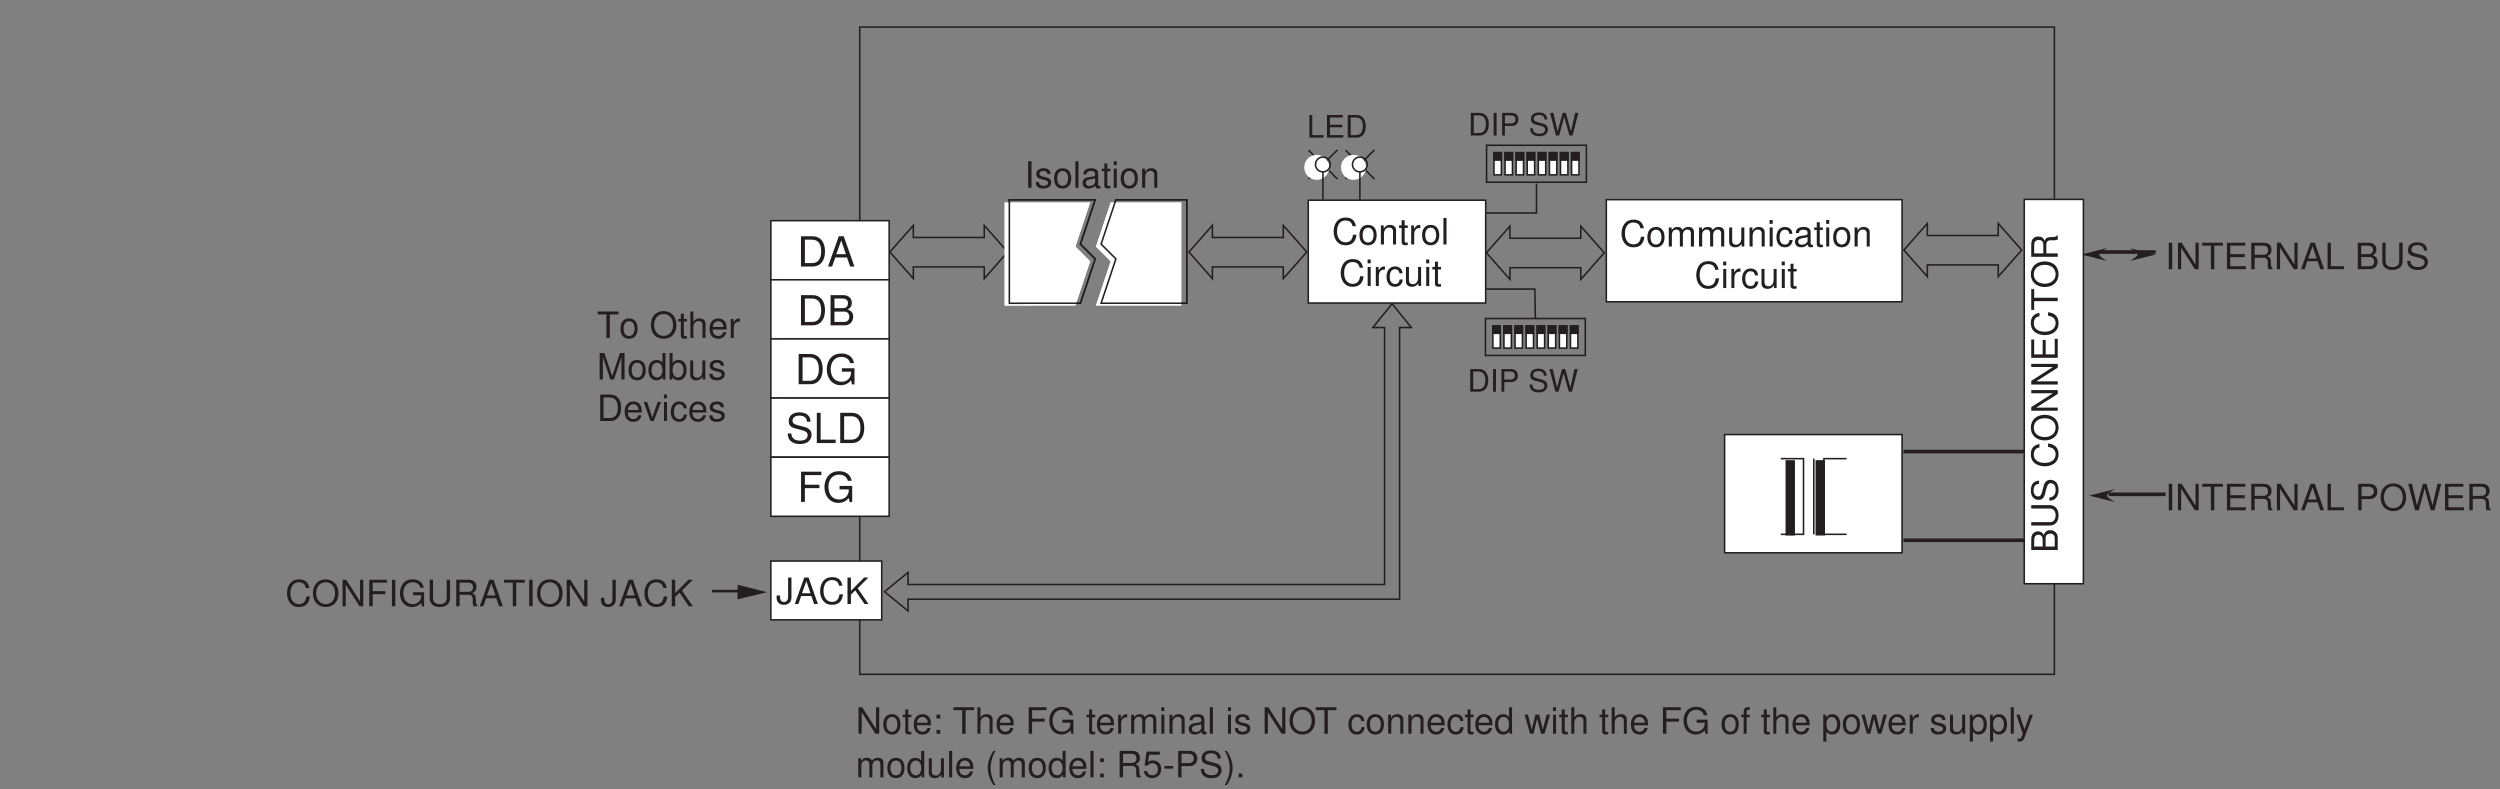<?xml version="1.0" encoding="UTF-8"?>
<svg xmlns="http://www.w3.org/2000/svg" xmlns:xlink="http://www.w3.org/1999/xlink" width="479.25pt" height="151.29pt" viewBox="0 0 479.25 151.29" version="1.2">
<rect x="0" y="0" width="479.25" height="151.29" fill="#808080" stroke="none"/>
<defs>
<g>
<symbol overflow="visible" id="glyph0-0">
<path style="stroke:none;" d=""/>
</symbol>
<symbol overflow="visible" id="glyph0-1">
<path style="stroke:none;" d="M 1.359 -5.078 L 0.703 -5.078 L 0.703 0 L 1.359 0 Z M 1.359 -5.078 "/>
</symbol>
<symbol overflow="visible" id="glyph0-2">
<path style="stroke:none;" d="M 4.5 -5.078 L 3.891 -5.078 L 3.891 -0.922 L 1.234 -5.078 L 0.531 -5.078 L 0.531 0 L 1.141 0 L 1.141 -4.125 L 3.766 0 L 4.5 0 Z M 4.5 -5.078 "/>
</symbol>
<symbol overflow="visible" id="glyph0-3">
<path style="stroke:none;" d="M 2.469 -4.516 L 4.125 -4.516 L 4.125 -5.078 L 0.141 -5.078 L 0.141 -4.516 L 1.812 -4.516 L 1.812 0 L 2.469 0 Z M 2.469 -4.516 "/>
</symbol>
<symbol overflow="visible" id="glyph0-4">
<path style="stroke:none;" d="M 1.281 -2.312 L 4.047 -2.312 L 4.047 -2.891 L 1.281 -2.891 L 1.281 -4.516 L 4.141 -4.516 L 4.141 -5.078 L 0.625 -5.078 L 0.625 0 L 4.266 0 L 4.266 -0.578 L 1.281 -0.578 Z M 1.281 -2.312 "/>
</symbol>
<symbol overflow="visible" id="glyph0-5">
<path style="stroke:none;" d="M 1.297 -2.188 L 2.969 -2.188 C 3.547 -2.188 3.812 -1.906 3.812 -1.281 L 3.797 -0.828 C 3.797 -0.516 3.859 -0.203 3.938 0 L 4.734 0 L 4.734 -0.156 C 4.484 -0.328 4.438 -0.516 4.422 -1.188 C 4.422 -2.016 4.281 -2.266 3.734 -2.516 C 4.312 -2.781 4.531 -3.141 4.531 -3.719 C 4.531 -4.594 3.984 -5.078 2.984 -5.078 L 0.641 -5.078 L 0.641 0 L 1.297 0 Z M 1.297 -2.766 L 1.297 -4.516 L 2.859 -4.516 C 3.219 -4.516 3.438 -4.453 3.594 -4.312 C 3.766 -4.172 3.859 -3.938 3.859 -3.625 C 3.859 -3.031 3.547 -2.766 2.859 -2.766 Z M 1.297 -2.766 "/>
</symbol>
<symbol overflow="visible" id="glyph0-6">
<path style="stroke:none;" d="M 3.297 -1.531 L 3.828 0 L 4.547 0 L 2.766 -5.078 L 1.938 -5.078 L 0.125 0 L 0.812 0 L 1.344 -1.531 Z M 3.125 -2.062 L 1.5 -2.062 L 2.344 -4.391 Z M 3.125 -2.062 "/>
</symbol>
<symbol overflow="visible" id="glyph0-7">
<path style="stroke:none;" d="M 1.203 -5.078 L 0.562 -5.078 L 0.562 0 L 3.719 0 L 3.719 -0.578 L 1.203 -0.578 Z M 1.203 -5.078 "/>
</symbol>
<symbol overflow="visible" id="glyph0-8">
<path style="stroke:none;" d=""/>
</symbol>
<symbol overflow="visible" id="glyph0-9">
<path style="stroke:none;" d="M 1.281 -2.156 L 2.875 -2.156 C 3.281 -2.156 3.594 -2.266 3.859 -2.516 C 4.172 -2.797 4.297 -3.125 4.297 -3.594 C 4.297 -4.547 3.734 -5.078 2.734 -5.078 L 0.641 -5.078 L 0.641 0 L 1.281 0 Z M 1.281 -2.719 L 1.281 -4.516 L 2.641 -4.516 C 3.25 -4.516 3.625 -4.172 3.625 -3.609 C 3.625 -3.062 3.25 -2.719 2.641 -2.719 Z M 1.281 -2.719 "/>
</symbol>
<symbol overflow="visible" id="glyph0-10">
<path style="stroke:none;" d="M 2.703 -5.156 C 1.25 -5.156 0.266 -4.094 0.266 -2.5 C 0.266 -0.906 1.25 0.156 2.719 0.156 C 3.328 0.156 3.875 -0.031 4.297 -0.375 C 4.844 -0.844 5.172 -1.625 5.172 -2.453 C 5.172 -4.094 4.203 -5.156 2.703 -5.156 Z M 2.703 -4.594 C 3.812 -4.594 4.516 -3.75 4.516 -2.469 C 4.516 -1.25 3.797 -0.406 2.719 -0.406 C 1.641 -0.406 0.906 -1.25 0.906 -2.5 C 0.906 -3.75 1.641 -4.594 2.703 -4.594 Z M 2.703 -4.594 "/>
</symbol>
<symbol overflow="visible" id="glyph0-11">
<path style="stroke:none;" d="M 5.188 0 L 6.469 -5.078 L 5.75 -5.078 L 4.812 -0.953 L 3.656 -5.078 L 2.969 -5.078 L 1.828 -0.953 L 0.875 -5.078 L 0.156 -5.078 L 1.453 0 L 2.172 0 L 3.297 -4.172 L 4.469 0 Z M 5.188 0 "/>
</symbol>
<symbol overflow="visible" id="glyph0-12">
<path style="stroke:none;" d="M 0.547 0 L 2.844 0 C 3.328 0 3.672 -0.125 3.953 -0.422 C 4.203 -0.688 4.344 -1.047 4.344 -1.453 C 4.344 -2.062 4.062 -2.438 3.422 -2.688 C 3.875 -2.906 4.125 -3.281 4.125 -3.797 C 4.125 -4.156 3.984 -4.484 3.719 -4.719 C 3.453 -4.969 3.094 -5.078 2.609 -5.078 L 0.547 -5.078 Z M 1.203 -2.891 L 1.203 -4.516 L 2.453 -4.516 C 2.812 -4.516 3.016 -4.453 3.188 -4.328 C 3.375 -4.188 3.469 -3.984 3.469 -3.703 C 3.469 -3.422 3.375 -3.219 3.188 -3.078 C 3.016 -2.938 2.812 -2.891 2.453 -2.891 Z M 1.203 -0.578 L 1.203 -2.328 L 2.781 -2.328 C 3.094 -2.328 3.297 -2.25 3.453 -2.078 C 3.609 -1.922 3.688 -1.688 3.688 -1.438 C 3.688 -1.203 3.609 -0.969 3.453 -0.812 C 3.297 -0.641 3.094 -0.578 2.781 -0.578 Z M 1.203 -0.578 "/>
</symbol>
<symbol overflow="visible" id="glyph0-13">
<path style="stroke:none;" d="M 3.844 -5.078 L 3.844 -1.516 C 3.844 -0.828 3.359 -0.406 2.531 -0.406 C 2.156 -0.406 1.859 -0.5 1.609 -0.672 C 1.359 -0.875 1.234 -1.125 1.234 -1.516 L 1.234 -5.078 L 0.594 -5.078 L 0.594 -1.516 C 0.594 -0.484 1.328 0.156 2.531 0.156 C 3.734 0.156 4.5 -0.5 4.5 -1.516 L 4.5 -5.078 Z M 3.844 -5.078 "/>
</symbol>
<symbol overflow="visible" id="glyph0-14">
<path style="stroke:none;" d="M 4.156 -3.594 C 4.141 -4.578 3.469 -5.156 2.297 -5.156 C 1.172 -5.156 0.484 -4.594 0.484 -3.672 C 0.484 -3.047 0.812 -2.656 1.484 -2.484 L 2.75 -2.156 C 3.391 -1.984 3.672 -1.734 3.672 -1.328 C 3.672 -1.062 3.531 -0.781 3.312 -0.625 C 3.109 -0.484 2.797 -0.406 2.391 -0.406 C 1.828 -0.406 1.453 -0.547 1.219 -0.844 C 1.031 -1.062 0.938 -1.297 0.953 -1.609 L 0.328 -1.609 C 0.344 -1.156 0.438 -0.844 0.641 -0.562 C 0.984 -0.094 1.562 0.156 2.344 0.156 C 2.953 0.156 3.438 0.016 3.766 -0.234 C 4.109 -0.5 4.328 -0.953 4.328 -1.391 C 4.328 -2.016 3.938 -2.484 3.25 -2.672 L 1.969 -3.016 C 1.359 -3.172 1.141 -3.375 1.141 -3.766 C 1.141 -4.281 1.594 -4.625 2.266 -4.625 C 3.078 -4.625 3.531 -4.25 3.547 -3.594 Z M 4.156 -3.594 "/>
</symbol>
<symbol overflow="visible" id="glyph0-15">
<path style="stroke:none;" d="M 1.891 -3.75 C 0.875 -3.75 0.25 -3.031 0.25 -1.797 C 0.25 -0.578 0.859 0.156 1.906 0.156 C 2.922 0.156 3.547 -0.578 3.547 -1.766 C 3.547 -3.031 2.953 -3.75 1.891 -3.75 Z M 1.906 -3.219 C 2.562 -3.219 2.953 -2.688 2.953 -1.781 C 2.953 -0.922 2.547 -0.375 1.906 -0.375 C 1.25 -0.375 0.859 -0.906 0.859 -1.797 C 0.859 -2.672 1.25 -3.219 1.906 -3.219 Z M 1.906 -3.219 "/>
</symbol>
<symbol overflow="visible" id="glyph0-16">
<path style="stroke:none;" d="M 1.766 -3.656 L 1.172 -3.656 L 1.172 -4.656 L 0.594 -4.656 L 0.594 -3.656 L 0.094 -3.656 L 0.094 -3.172 L 0.594 -3.172 L 0.594 -0.422 C 0.594 -0.047 0.844 0.156 1.297 0.156 C 1.438 0.156 1.578 0.141 1.766 0.109 L 1.766 -0.375 C 1.688 -0.359 1.609 -0.344 1.484 -0.344 C 1.234 -0.344 1.172 -0.422 1.172 -0.672 L 1.172 -3.172 L 1.766 -3.172 Z M 1.766 -3.656 "/>
</symbol>
<symbol overflow="visible" id="glyph0-17">
<path style="stroke:none;" d="M 0.484 -5.078 L 0.484 0 L 1.062 0 L 1.062 -2.016 C 1.062 -2.766 1.453 -3.25 2.062 -3.25 C 2.25 -3.25 2.438 -3.188 2.578 -3.078 C 2.734 -2.969 2.812 -2.781 2.812 -2.531 L 2.812 0 L 3.391 0 L 3.391 -2.766 C 3.391 -3.375 2.953 -3.75 2.234 -3.75 C 1.719 -3.75 1.406 -3.594 1.062 -3.156 L 1.062 -5.078 Z M 0.484 -5.078 "/>
</symbol>
<symbol overflow="visible" id="glyph0-18">
<path style="stroke:none;" d="M 3.578 -1.625 C 3.578 -2.188 3.531 -2.516 3.422 -2.797 C 3.188 -3.391 2.641 -3.75 1.953 -3.75 C 0.938 -3.75 0.281 -2.969 0.281 -1.781 C 0.281 -0.578 0.906 0.156 1.938 0.156 C 2.781 0.156 3.359 -0.312 3.5 -1.109 L 2.906 -1.109 C 2.75 -0.625 2.422 -0.375 1.953 -0.375 C 1.594 -0.375 1.281 -0.547 1.078 -0.844 C 0.938 -1.062 0.891 -1.266 0.891 -1.625 Z M 0.906 -2.109 C 0.953 -2.781 1.359 -3.219 1.938 -3.219 C 2.516 -3.219 2.953 -2.75 2.953 -2.141 C 2.953 -2.125 2.953 -2.125 2.953 -2.109 Z M 0.906 -2.109 "/>
</symbol>
<symbol overflow="visible" id="glyph0-19">
<path style="stroke:none;" d="M 0.484 -3.656 L 0.484 0 L 1.062 0 L 1.062 -1.891 C 1.062 -2.422 1.203 -2.766 1.484 -2.969 C 1.656 -3.094 1.828 -3.141 2.234 -3.141 L 2.234 -3.734 C 2.141 -3.75 2.094 -3.75 2.016 -3.75 C 1.641 -3.75 1.359 -3.531 1.016 -2.984 L 1.016 -3.656 Z M 0.484 -3.656 "/>
</symbol>
<symbol overflow="visible" id="glyph0-20">
<path style="stroke:none;" d="M 3.266 0 L 4.688 -4.266 L 4.688 0 L 5.297 0 L 5.297 -5.078 L 4.406 -5.078 L 2.922 -0.656 L 1.422 -5.078 L 0.516 -5.078 L 0.516 0 L 1.141 0 L 1.141 -4.266 L 2.578 0 Z M 3.266 0 "/>
</symbol>
<symbol overflow="visible" id="glyph0-21">
<path style="stroke:none;" d="M 3.453 -5.078 L 2.875 -5.078 L 2.875 -3.188 C 2.625 -3.562 2.234 -3.75 1.75 -3.75 C 0.797 -3.75 0.188 -3 0.188 -1.828 C 0.188 -0.594 0.781 0.156 1.766 0.156 C 2.266 0.156 2.625 -0.031 2.938 -0.484 L 2.938 0 L 3.453 0 Z M 1.844 -3.219 C 2.469 -3.219 2.875 -2.656 2.875 -1.781 C 2.875 -0.938 2.469 -0.391 1.859 -0.391 C 1.219 -0.391 0.781 -0.953 0.781 -1.797 C 0.781 -2.641 1.219 -3.219 1.844 -3.219 Z M 1.844 -3.219 "/>
</symbol>
<symbol overflow="visible" id="glyph0-22">
<path style="stroke:none;" d="M 0.375 -5.078 L 0.375 0 L 0.906 0 L 0.906 -0.469 C 1.172 -0.047 1.547 0.156 2.062 0.156 C 3.016 0.156 3.641 -0.625 3.641 -1.844 C 3.641 -3.031 3.047 -3.75 2.078 -3.75 C 1.578 -3.75 1.219 -3.562 0.953 -3.156 L 0.953 -5.078 Z M 1.969 -3.219 C 2.625 -3.219 3.031 -2.641 3.031 -1.781 C 3.031 -0.953 2.609 -0.391 1.969 -0.391 C 1.359 -0.391 0.953 -0.938 0.953 -1.797 C 0.953 -2.656 1.359 -3.219 1.969 -3.219 Z M 1.969 -3.219 "/>
</symbol>
<symbol overflow="visible" id="glyph0-23">
<path style="stroke:none;" d="M 3.359 0 L 3.359 -3.656 L 2.781 -3.656 L 2.781 -1.578 C 2.781 -0.844 2.391 -0.344 1.781 -0.344 C 1.328 -0.344 1.031 -0.625 1.031 -1.062 L 1.031 -3.656 L 0.453 -3.656 L 0.453 -0.844 C 0.453 -0.234 0.906 0.156 1.609 0.156 C 2.156 0.156 2.5 -0.031 2.844 -0.516 L 2.844 0 Z M 3.359 0 "/>
</symbol>
<symbol overflow="visible" id="glyph0-24">
<path style="stroke:none;" d="M 3.047 -2.641 C 3.047 -3.359 2.578 -3.75 1.734 -3.75 C 0.875 -3.75 0.328 -3.312 0.328 -2.641 C 0.328 -2.062 0.625 -1.797 1.484 -1.594 L 2.031 -1.453 C 2.438 -1.359 2.594 -1.219 2.594 -0.953 C 2.594 -0.609 2.25 -0.375 1.734 -0.375 C 1.422 -0.375 1.156 -0.469 1.016 -0.625 C 0.922 -0.719 0.891 -0.828 0.844 -1.094 L 0.234 -1.094 C 0.266 -0.25 0.734 0.156 1.688 0.156 C 2.609 0.156 3.203 -0.297 3.203 -1 C 3.203 -1.547 2.891 -1.844 2.172 -2.016 L 1.609 -2.141 C 1.141 -2.266 0.938 -2.406 0.938 -2.672 C 0.938 -3 1.234 -3.219 1.703 -3.219 C 2.172 -3.219 2.422 -3.016 2.438 -2.641 Z M 3.047 -2.641 "/>
</symbol>
<symbol overflow="visible" id="glyph0-25">
<path style="stroke:none;" d="M 0.625 0 L 2.578 0 C 3.859 0 4.641 -0.969 4.641 -2.547 C 4.641 -4.125 3.875 -5.078 2.578 -5.078 L 0.625 -5.078 Z M 1.266 -0.578 L 1.266 -4.516 L 2.469 -4.516 C 3.469 -4.516 4 -3.828 4 -2.531 C 4 -1.25 3.469 -0.578 2.469 -0.578 Z M 1.266 -0.578 "/>
</symbol>
<symbol overflow="visible" id="glyph0-26">
<path style="stroke:none;" d="M 1.984 0 L 3.391 -3.656 L 2.734 -3.656 L 1.703 -0.688 L 0.719 -3.656 L 0.062 -3.656 L 1.359 0 Z M 1.984 0 "/>
</symbol>
<symbol overflow="visible" id="glyph0-27">
<path style="stroke:none;" d="M 1.047 -3.656 L 0.469 -3.656 L 0.469 0 L 1.047 0 Z M 1.047 -5.078 L 0.453 -5.078 L 0.453 -4.344 L 1.047 -4.344 Z M 1.047 -5.078 "/>
</symbol>
<symbol overflow="visible" id="glyph0-28">
<path style="stroke:none;" d="M 3.281 -2.422 C 3.25 -2.781 3.172 -3.016 3.031 -3.219 C 2.781 -3.547 2.344 -3.75 1.844 -3.75 C 0.859 -3.75 0.219 -2.969 0.219 -1.766 C 0.219 -0.578 0.844 0.156 1.828 0.156 C 2.703 0.156 3.25 -0.359 3.328 -1.25 L 2.734 -1.25 C 2.641 -0.672 2.344 -0.375 1.844 -0.375 C 1.203 -0.375 0.828 -0.906 0.828 -1.766 C 0.828 -2.672 1.203 -3.219 1.828 -3.219 C 2.328 -3.219 2.625 -2.938 2.703 -2.422 Z M 3.281 -2.422 "/>
</symbol>
<symbol overflow="visible" id="glyph0-29">
<path style="stroke:none;" d="M 4.609 -3.5 C 4.406 -4.625 3.766 -5.156 2.656 -5.156 C 1.969 -5.156 1.422 -4.953 1.047 -4.531 C 0.578 -4.031 0.328 -3.297 0.328 -2.484 C 0.328 -1.641 0.594 -0.922 1.078 -0.438 C 1.469 -0.031 1.969 0.156 2.625 0.156 C 3.875 0.156 4.562 -0.516 4.719 -1.859 L 4.047 -1.859 C 4 -1.5 3.922 -1.266 3.812 -1.062 C 3.609 -0.641 3.172 -0.406 2.641 -0.406 C 1.625 -0.406 0.984 -1.219 0.984 -2.484 C 0.984 -3.797 1.594 -4.594 2.578 -4.594 C 2.984 -4.594 3.375 -4.469 3.578 -4.266 C 3.766 -4.094 3.875 -3.875 3.953 -3.5 Z M 4.609 -3.5 "/>
</symbol>
<symbol overflow="visible" id="glyph0-30">
<path style="stroke:none;" d="M 1.281 -2.312 L 3.703 -2.312 L 3.703 -2.891 L 1.281 -2.891 L 1.281 -4.516 L 4.031 -4.516 L 4.031 -5.078 L 0.625 -5.078 L 0.625 0 L 1.281 0 Z M 1.281 -2.312 "/>
</symbol>
<symbol overflow="visible" id="glyph0-31">
<path style="stroke:none;" d="M 4.938 -2.688 L 2.828 -2.688 L 2.828 -2.109 L 4.375 -2.109 L 4.375 -1.969 C 4.375 -1.062 3.703 -0.406 2.781 -0.406 C 2.266 -0.406 1.797 -0.594 1.484 -0.922 C 1.156 -1.297 0.953 -1.891 0.953 -2.516 C 0.953 -3.766 1.672 -4.594 2.734 -4.594 C 3.516 -4.594 4.062 -4.188 4.203 -3.547 L 4.875 -3.547 C 4.688 -4.578 3.906 -5.156 2.75 -5.156 C 2.125 -5.156 1.625 -5 1.219 -4.672 C 0.641 -4.188 0.312 -3.406 0.312 -2.484 C 0.312 -0.922 1.266 0.156 2.641 0.156 C 3.328 0.156 3.875 -0.094 4.375 -0.641 L 4.531 0.031 L 4.938 0.031 Z M 4.938 -2.688 "/>
</symbol>
<symbol overflow="visible" id="glyph0-32">
<path style="stroke:none;" d="M 2.328 -5.078 L 2.328 -1.5 C 2.328 -1.094 2.281 -0.875 2.156 -0.703 C 2.031 -0.5 1.797 -0.391 1.547 -0.391 C 1.047 -0.391 0.781 -0.703 0.781 -1.297 L 0.781 -1.625 L 0.125 -1.625 L 0.125 -1.188 C 0.125 -0.359 0.656 0.156 1.531 0.156 C 2.422 0.156 2.969 -0.391 2.969 -1.266 L 2.969 -5.078 Z M 2.328 -5.078 "/>
</symbol>
<symbol overflow="visible" id="glyph0-33">
<path style="stroke:none;" d="M 1.203 -1.781 L 2.031 -2.609 L 3.812 0 L 4.578 0 L 2.5 -3.016 L 4.562 -5.078 L 3.734 -5.078 L 1.203 -2.516 L 1.203 -5.078 L 0.547 -5.078 L 0.547 0 L 1.203 0 Z M 1.203 -1.781 "/>
</symbol>
<symbol overflow="visible" id="glyph0-34">
<path style="stroke:none;" d="M 1.062 -5.078 L 0.469 -5.078 L 0.469 0 L 1.062 0 Z M 1.062 -5.078 "/>
</symbol>
<symbol overflow="visible" id="glyph0-35">
<path style="stroke:none;" d="M 3.734 -0.344 C 3.672 -0.328 3.641 -0.328 3.609 -0.328 C 3.406 -0.328 3.297 -0.438 3.297 -0.609 L 3.297 -2.766 C 3.297 -3.406 2.812 -3.75 1.922 -3.75 C 1.391 -3.75 0.953 -3.609 0.703 -3.328 C 0.531 -3.141 0.469 -2.938 0.453 -2.578 L 1.031 -2.578 C 1.094 -3.016 1.359 -3.219 1.891 -3.219 C 2.422 -3.219 2.703 -3.031 2.703 -2.672 L 2.703 -2.516 C 2.703 -2.281 2.562 -2.172 2.109 -2.125 C 1.281 -2.016 1.156 -1.984 0.938 -1.891 C 0.516 -1.719 0.297 -1.391 0.297 -0.922 C 0.297 -0.266 0.75 0.156 1.484 0.156 C 1.953 0.156 2.328 0 2.734 -0.375 C 2.781 0 2.953 0.156 3.328 0.156 C 3.453 0.156 3.547 0.141 3.734 0.094 Z M 2.703 -1.156 C 2.703 -0.953 2.656 -0.844 2.484 -0.672 C 2.25 -0.453 1.953 -0.344 1.609 -0.344 C 1.156 -0.344 0.906 -0.562 0.906 -0.938 C 0.906 -1.312 1.156 -1.516 1.781 -1.609 C 2.391 -1.688 2.516 -1.719 2.703 -1.812 Z M 2.703 -1.156 "/>
</symbol>
<symbol overflow="visible" id="glyph0-36">
<path style="stroke:none;" d="M 0.484 -3.656 L 0.484 0 L 1.078 0 L 1.078 -2.016 C 1.078 -2.766 1.469 -3.25 2.062 -3.25 C 2.516 -3.25 2.812 -2.969 2.812 -2.531 L 2.812 0 L 3.391 0 L 3.391 -2.766 C 3.391 -3.359 2.938 -3.75 2.234 -3.75 C 1.688 -3.75 1.344 -3.547 1.031 -3.031 L 1.031 -3.656 Z M 0.484 -3.656 "/>
</symbol>
<symbol overflow="visible" id="glyph0-37">
<path style="stroke:none;" d="M 0.484 -3.656 L 0.484 0 L 1.078 0 L 1.078 -2.297 C 1.078 -2.828 1.453 -3.25 1.938 -3.25 C 2.359 -3.25 2.609 -2.984 2.609 -2.516 L 2.609 0 L 3.188 0 L 3.188 -2.297 C 3.188 -2.828 3.578 -3.25 4.047 -3.25 C 4.469 -3.25 4.719 -2.969 4.719 -2.516 L 4.719 0 L 5.312 0 L 5.312 -2.734 C 5.312 -3.391 4.938 -3.75 4.25 -3.75 C 3.766 -3.75 3.469 -3.609 3.125 -3.203 C 2.906 -3.594 2.625 -3.75 2.141 -3.75 C 1.656 -3.75 1.344 -3.578 1.031 -3.141 L 1.031 -3.656 Z M 0.484 -3.656 "/>
</symbol>
<symbol overflow="visible" id="glyph1-0">
<path style="stroke:none;" d=""/>
</symbol>
<symbol overflow="visible" id="glyph1-1">
<path style="stroke:none;" d="M 0.531 0 L 2.203 0 C 3.312 0 3.984 -0.828 3.984 -2.172 C 3.984 -3.531 3.312 -4.344 2.203 -4.344 L 0.531 -4.344 Z M 1.094 -0.484 L 1.094 -3.859 L 2.109 -3.859 C 2.969 -3.859 3.422 -3.281 3.422 -2.172 C 3.422 -1.078 2.969 -0.484 2.109 -0.484 Z M 1.094 -0.484 "/>
</symbol>
<symbol overflow="visible" id="glyph1-2">
<path style="stroke:none;" d="M 1.156 -4.344 L 0.594 -4.344 L 0.594 0 L 1.156 0 Z M 1.156 -4.344 "/>
</symbol>
<symbol overflow="visible" id="glyph1-3">
<path style="stroke:none;" d="M 1.094 -1.844 L 2.469 -1.844 C 2.812 -1.844 3.078 -1.953 3.312 -2.156 C 3.562 -2.391 3.688 -2.672 3.688 -3.078 C 3.688 -3.891 3.203 -4.344 2.344 -4.344 L 0.547 -4.344 L 0.547 0 L 1.094 0 Z M 1.094 -2.328 L 1.094 -3.859 L 2.25 -3.859 C 2.781 -3.859 3.109 -3.578 3.109 -3.094 C 3.109 -2.625 2.781 -2.328 2.25 -2.328 Z M 1.094 -2.328 "/>
</symbol>
<symbol overflow="visible" id="glyph1-4">
<path style="stroke:none;" d=""/>
</symbol>
<symbol overflow="visible" id="glyph1-5">
<path style="stroke:none;" d="M 3.562 -3.078 C 3.547 -3.922 2.969 -4.422 1.969 -4.422 C 1.016 -4.422 0.422 -3.938 0.422 -3.141 C 0.422 -2.609 0.703 -2.281 1.266 -2.125 L 2.359 -1.844 C 2.906 -1.703 3.156 -1.484 3.156 -1.141 C 3.156 -0.906 3.031 -0.672 2.844 -0.531 C 2.672 -0.422 2.391 -0.359 2.047 -0.359 C 1.562 -0.359 1.25 -0.469 1.031 -0.719 C 0.875 -0.906 0.812 -1.109 0.812 -1.391 L 0.281 -1.391 C 0.297 -0.984 0.375 -0.719 0.547 -0.484 C 0.844 -0.078 1.344 0.141 2 0.141 C 2.531 0.141 2.953 0.016 3.234 -0.203 C 3.516 -0.438 3.703 -0.812 3.703 -1.188 C 3.703 -1.734 3.375 -2.125 2.781 -2.281 L 1.688 -2.578 C 1.156 -2.719 0.969 -2.891 0.969 -3.219 C 0.969 -3.672 1.359 -3.953 1.953 -3.953 C 2.641 -3.953 3.031 -3.641 3.031 -3.078 Z M 3.562 -3.078 "/>
</symbol>
<symbol overflow="visible" id="glyph1-6">
<path style="stroke:none;" d="M 4.438 0 L 5.547 -4.344 L 4.922 -4.344 L 4.125 -0.812 L 3.141 -4.344 L 2.531 -4.344 L 1.562 -0.812 L 0.75 -4.344 L 0.125 -4.344 L 1.25 0 L 1.859 0 L 2.828 -3.578 L 3.828 0 Z M 4.438 0 "/>
</symbol>
<symbol overflow="visible" id="glyph1-7">
<path style="stroke:none;" d="M 1.031 -4.344 L 0.484 -4.344 L 0.484 0 L 3.188 0 L 3.188 -0.484 L 1.031 -0.484 Z M 1.031 -4.344 "/>
</symbol>
<symbol overflow="visible" id="glyph1-8">
<path style="stroke:none;" d="M 1.094 -1.984 L 3.469 -1.984 L 3.469 -2.469 L 1.094 -2.469 L 1.094 -3.859 L 3.547 -3.859 L 3.547 -4.344 L 0.531 -4.344 L 0.531 0 L 3.656 0 L 3.656 -0.484 L 1.094 -0.484 Z M 1.094 -1.984 "/>
</symbol>
<symbol overflow="visible" id="glyph2-0">
<path style="stroke:none;" d=""/>
</symbol>
<symbol overflow="visible" id="glyph2-1">
<path style="stroke:none;" d="M 0.703 0 L 2.953 0 C 4.422 0 5.312 -1.094 5.312 -2.906 C 5.312 -4.703 4.422 -5.797 2.953 -5.797 L 0.703 -5.797 Z M 1.453 -0.656 L 1.453 -5.141 L 2.828 -5.141 C 3.969 -5.141 4.578 -4.375 4.578 -2.891 C 4.578 -1.438 3.969 -0.656 2.828 -0.656 Z M 1.453 -0.656 "/>
</symbol>
<symbol overflow="visible" id="glyph2-2">
<path style="stroke:none;" d="M 3.781 -1.734 L 4.375 0 L 5.203 0 L 3.156 -5.797 L 2.203 -5.797 L 0.141 0 L 0.922 0 L 1.531 -1.734 Z M 3.562 -2.359 L 1.719 -2.359 L 2.672 -5 Z M 3.562 -2.359 "/>
</symbol>
<symbol overflow="visible" id="glyph2-3">
<path style="stroke:none;" d="M 0.625 0 L 3.25 0 C 3.797 0 4.203 -0.156 4.516 -0.484 C 4.812 -0.781 4.969 -1.203 4.969 -1.656 C 4.969 -2.359 4.641 -2.781 3.906 -3.062 C 4.438 -3.312 4.703 -3.734 4.703 -4.328 C 4.703 -4.75 4.547 -5.125 4.25 -5.391 C 3.938 -5.672 3.547 -5.797 2.984 -5.797 L 0.625 -5.797 Z M 1.375 -3.297 L 1.375 -5.141 L 2.812 -5.141 C 3.219 -5.141 3.453 -5.094 3.656 -4.938 C 3.859 -4.781 3.969 -4.547 3.969 -4.219 C 3.969 -3.906 3.859 -3.672 3.656 -3.5 C 3.453 -3.359 3.219 -3.297 2.812 -3.297 Z M 1.375 -0.656 L 1.375 -2.641 L 3.172 -2.641 C 3.531 -2.641 3.781 -2.562 3.953 -2.375 C 4.125 -2.188 4.219 -1.938 4.219 -1.641 C 4.219 -1.375 4.125 -1.109 3.953 -0.938 C 3.781 -0.734 3.531 -0.656 3.172 -0.656 Z M 1.375 -0.656 "/>
</symbol>
<symbol overflow="visible" id="glyph2-4">
<path style="stroke:none;" d="M 5.656 -3.062 L 3.234 -3.062 L 3.234 -2.406 L 5 -2.406 L 5 -2.25 C 5 -1.219 4.234 -0.469 3.172 -0.469 C 2.578 -0.469 2.047 -0.688 1.703 -1.062 C 1.328 -1.469 1.094 -2.156 1.094 -2.875 C 1.094 -4.297 1.906 -5.234 3.125 -5.234 C 4.016 -5.234 4.656 -4.781 4.812 -4.047 L 5.562 -4.047 C 5.359 -5.219 4.469 -5.891 3.141 -5.891 C 2.438 -5.891 1.859 -5.703 1.406 -5.344 C 0.734 -4.781 0.344 -3.875 0.344 -2.844 C 0.344 -1.062 1.438 0.188 3.016 0.188 C 3.797 0.188 4.438 -0.109 5 -0.734 L 5.172 0.031 L 5.656 0.031 Z M 5.656 -3.062 "/>
</symbol>
<symbol overflow="visible" id="glyph2-5">
<path style="stroke:none;" d="M 4.75 -4.094 C 4.734 -5.234 3.953 -5.891 2.625 -5.891 C 1.344 -5.891 0.562 -5.234 0.562 -4.188 C 0.562 -3.484 0.938 -3.031 1.703 -2.844 L 3.141 -2.453 C 3.875 -2.266 4.203 -1.969 4.203 -1.516 C 4.203 -1.203 4.047 -0.891 3.797 -0.719 C 3.562 -0.562 3.203 -0.469 2.719 -0.469 C 2.094 -0.469 1.672 -0.625 1.391 -0.953 C 1.172 -1.203 1.078 -1.484 1.078 -1.844 L 0.375 -1.844 C 0.391 -1.312 0.5 -0.969 0.719 -0.641 C 1.125 -0.109 1.797 0.188 2.672 0.188 C 3.375 0.188 3.938 0.031 4.312 -0.266 C 4.703 -0.578 4.953 -1.094 4.953 -1.594 C 4.953 -2.312 4.5 -2.828 3.719 -3.047 L 2.25 -3.438 C 1.547 -3.625 1.297 -3.844 1.297 -4.297 C 1.297 -4.891 1.812 -5.266 2.594 -5.266 C 3.516 -5.266 4.047 -4.844 4.047 -4.094 Z M 4.75 -4.094 "/>
</symbol>
<symbol overflow="visible" id="glyph2-6">
<path style="stroke:none;" d="M 1.375 -5.797 L 0.641 -5.797 L 0.641 0 L 4.25 0 L 4.25 -0.656 L 1.375 -0.656 Z M 1.375 -5.797 "/>
</symbol>
<symbol overflow="visible" id="glyph2-7">
<path style="stroke:none;" d="M 1.453 -2.641 L 4.234 -2.641 L 4.234 -3.297 L 1.453 -3.297 L 1.453 -5.141 L 4.609 -5.141 L 4.609 -5.797 L 0.719 -5.797 L 0.719 0 L 1.453 0 Z M 1.453 -2.641 "/>
</symbol>
<symbol overflow="visible" id="glyph3-0">
<path style="stroke:none;" d=""/>
</symbol>
<symbol overflow="visible" id="glyph3-1">
<path style="stroke:none;" d="M 0 -0.547 L 0 -2.844 C 0 -3.328 -0.125 -3.672 -0.422 -3.953 C -0.688 -4.203 -1.047 -4.344 -1.453 -4.344 C -2.062 -4.344 -2.438 -4.062 -2.688 -3.422 C -2.906 -3.875 -3.281 -4.125 -3.797 -4.125 C -4.156 -4.125 -4.484 -3.984 -4.719 -3.719 C -4.969 -3.453 -5.078 -3.094 -5.078 -2.609 L -5.078 -0.547 Z M -2.891 -1.203 L -4.516 -1.203 L -4.516 -2.453 C -4.516 -2.812 -4.453 -3.016 -4.328 -3.188 C -4.188 -3.375 -3.984 -3.469 -3.703 -3.469 C -3.422 -3.469 -3.219 -3.375 -3.078 -3.188 C -2.938 -3.016 -2.891 -2.812 -2.891 -2.453 Z M -0.578 -1.203 L -2.328 -1.203 L -2.328 -2.781 C -2.328 -3.094 -2.25 -3.297 -2.078 -3.453 C -1.922 -3.609 -1.688 -3.688 -1.438 -3.688 C -1.203 -3.688 -0.969 -3.609 -0.812 -3.453 C -0.641 -3.297 -0.578 -3.094 -0.578 -2.781 Z M -0.578 -1.203 "/>
</symbol>
<symbol overflow="visible" id="glyph3-2">
<path style="stroke:none;" d="M -5.078 -3.844 L -1.516 -3.844 C -0.828 -3.844 -0.406 -3.359 -0.406 -2.531 C -0.406 -2.156 -0.5 -1.859 -0.672 -1.609 C -0.875 -1.359 -1.125 -1.234 -1.516 -1.234 L -5.078 -1.234 L -5.078 -0.594 L -1.516 -0.594 C -0.484 -0.594 0.156 -1.328 0.156 -2.531 C 0.156 -3.734 -0.5 -4.5 -1.516 -4.5 L -5.078 -4.5 Z M -5.078 -3.844 "/>
</symbol>
<symbol overflow="visible" id="glyph3-3">
<path style="stroke:none;" d="M -3.594 -4.156 C -4.578 -4.141 -5.156 -3.469 -5.156 -2.297 C -5.156 -1.172 -4.594 -0.484 -3.672 -0.484 C -3.047 -0.484 -2.656 -0.812 -2.484 -1.484 L -2.156 -2.75 C -1.984 -3.391 -1.734 -3.672 -1.328 -3.672 C -1.062 -3.672 -0.781 -3.531 -0.625 -3.312 C -0.484 -3.109 -0.406 -2.797 -0.406 -2.391 C -0.406 -1.828 -0.547 -1.453 -0.844 -1.219 C -1.062 -1.031 -1.297 -0.938 -1.609 -0.953 L -1.609 -0.328 C -1.156 -0.344 -0.844 -0.438 -0.562 -0.641 C -0.094 -0.984 0.156 -1.562 0.156 -2.344 C 0.156 -2.953 0.016 -3.438 -0.234 -3.766 C -0.5 -4.109 -0.953 -4.328 -1.391 -4.328 C -2.016 -4.328 -2.484 -3.938 -2.672 -3.25 L -3.016 -1.969 C -3.172 -1.359 -3.375 -1.141 -3.766 -1.141 C -4.281 -1.141 -4.625 -1.594 -4.625 -2.266 C -4.625 -3.078 -4.25 -3.531 -3.594 -3.547 Z M -3.594 -4.156 "/>
</symbol>
<symbol overflow="visible" id="glyph3-4">
<path style="stroke:none;" d=""/>
</symbol>
<symbol overflow="visible" id="glyph3-5">
<path style="stroke:none;" d="M -3.5 -4.609 C -4.625 -4.406 -5.156 -3.766 -5.156 -2.656 C -5.156 -1.969 -4.953 -1.422 -4.531 -1.047 C -4.031 -0.578 -3.297 -0.328 -2.484 -0.328 C -1.641 -0.328 -0.922 -0.594 -0.438 -1.078 C -0.031 -1.469 0.156 -1.969 0.156 -2.625 C 0.156 -3.875 -0.516 -4.562 -1.859 -4.719 L -1.859 -4.047 C -1.5 -4 -1.266 -3.922 -1.062 -3.812 C -0.641 -3.609 -0.406 -3.172 -0.406 -2.641 C -0.406 -1.625 -1.219 -0.984 -2.484 -0.984 C -3.797 -0.984 -4.594 -1.594 -4.594 -2.578 C -4.594 -2.984 -4.469 -3.375 -4.266 -3.578 C -4.094 -3.766 -3.875 -3.875 -3.5 -3.953 Z M -3.5 -4.609 "/>
</symbol>
<symbol overflow="visible" id="glyph3-6">
<path style="stroke:none;" d="M -5.156 -2.703 C -5.156 -1.25 -4.094 -0.266 -2.5 -0.266 C -0.906 -0.266 0.156 -1.25 0.156 -2.719 C 0.156 -3.328 -0.031 -3.875 -0.375 -4.297 C -0.844 -4.844 -1.625 -5.172 -2.453 -5.172 C -4.094 -5.172 -5.156 -4.203 -5.156 -2.703 Z M -4.594 -2.703 C -4.594 -3.812 -3.75 -4.516 -2.469 -4.516 C -1.25 -4.516 -0.406 -3.797 -0.406 -2.719 C -0.406 -1.641 -1.25 -0.906 -2.5 -0.906 C -3.75 -0.906 -4.594 -1.641 -4.594 -2.703 Z M -4.594 -2.703 "/>
</symbol>
<symbol overflow="visible" id="glyph3-7">
<path style="stroke:none;" d="M -5.078 -4.5 L -5.078 -3.891 L -0.922 -3.891 L -5.078 -1.234 L -5.078 -0.531 L 0 -0.531 L 0 -1.141 L -4.125 -1.141 L 0 -3.766 L 0 -4.5 Z M -5.078 -4.5 "/>
</symbol>
<symbol overflow="visible" id="glyph3-8">
<path style="stroke:none;" d="M -2.312 -1.281 L -2.312 -4.047 L -2.891 -4.047 L -2.891 -1.281 L -4.516 -1.281 L -4.516 -4.141 L -5.078 -4.141 L -5.078 -0.625 L 0 -0.625 L 0 -4.266 L -0.578 -4.266 L -0.578 -1.281 Z M -2.312 -1.281 "/>
</symbol>
<symbol overflow="visible" id="glyph3-9">
<path style="stroke:none;" d="M -4.516 -2.469 L -4.516 -4.125 L -5.078 -4.125 L -5.078 -0.141 L -4.516 -0.141 L -4.516 -1.812 L 0 -1.812 L 0 -2.469 Z M -4.516 -2.469 "/>
</symbol>
<symbol overflow="visible" id="glyph3-10">
<path style="stroke:none;" d="M -2.188 -1.297 L -2.188 -2.969 C -2.188 -3.547 -1.906 -3.812 -1.281 -3.812 L -0.828 -3.797 C -0.516 -3.797 -0.203 -3.859 0 -3.938 L 0 -4.734 L -0.156 -4.734 C -0.328 -4.484 -0.516 -4.438 -1.188 -4.422 C -2.016 -4.422 -2.266 -4.281 -2.516 -3.734 C -2.781 -4.312 -3.141 -4.531 -3.719 -4.531 C -4.594 -4.531 -5.078 -3.984 -5.078 -2.984 L -5.078 -0.641 L 0 -0.641 L 0 -1.297 Z M -2.766 -1.297 L -4.516 -1.297 L -4.516 -2.859 C -4.516 -3.219 -4.453 -3.438 -4.312 -3.594 C -4.172 -3.766 -3.938 -3.859 -3.625 -3.859 C -3.031 -3.859 -2.766 -3.547 -2.766 -2.859 Z M -2.766 -1.297 "/>
</symbol>
<symbol overflow="visible" id="glyph4-0">
<path style="stroke:none;" d=""/>
</symbol>
<symbol overflow="visible" id="glyph4-1">
<path style="stroke:none;" d="M 4.5 -5.078 L 3.891 -5.078 L 3.891 -0.922 L 1.234 -5.078 L 0.531 -5.078 L 0.531 0 L 1.141 0 L 1.141 -4.125 L 3.766 0 L 4.5 0 Z M 4.5 -5.078 "/>
</symbol>
<symbol overflow="visible" id="glyph4-2">
<path style="stroke:none;" d="M 1.891 -3.75 C 0.875 -3.75 0.25 -3.031 0.25 -1.797 C 0.25 -0.578 0.859 0.156 1.906 0.156 C 2.922 0.156 3.547 -0.578 3.547 -1.766 C 3.547 -3.031 2.953 -3.75 1.891 -3.75 Z M 1.906 -3.219 C 2.562 -3.219 2.953 -2.688 2.953 -1.781 C 2.953 -0.922 2.547 -0.375 1.906 -0.375 C 1.25 -0.375 0.859 -0.906 0.859 -1.797 C 0.859 -2.672 1.25 -3.219 1.906 -3.219 Z M 1.906 -3.219 "/>
</symbol>
<symbol overflow="visible" id="glyph4-3">
<path style="stroke:none;" d="M 1.766 -3.656 L 1.172 -3.656 L 1.172 -4.656 L 0.594 -4.656 L 0.594 -3.656 L 0.094 -3.656 L 0.094 -3.172 L 0.594 -3.172 L 0.594 -0.422 C 0.594 -0.047 0.844 0.156 1.297 0.156 C 1.438 0.156 1.578 0.141 1.766 0.109 L 1.766 -0.375 C 1.688 -0.359 1.609 -0.344 1.484 -0.344 C 1.234 -0.344 1.172 -0.422 1.172 -0.672 L 1.172 -3.172 L 1.766 -3.172 Z M 1.766 -3.656 "/>
</symbol>
<symbol overflow="visible" id="glyph4-4">
<path style="stroke:none;" d="M 3.578 -1.625 C 3.578 -2.188 3.531 -2.516 3.422 -2.797 C 3.188 -3.391 2.641 -3.75 1.953 -3.75 C 0.938 -3.75 0.281 -2.969 0.281 -1.781 C 0.281 -0.578 0.906 0.156 1.938 0.156 C 2.781 0.156 3.359 -0.312 3.5 -1.109 L 2.906 -1.109 C 2.75 -0.625 2.422 -0.375 1.953 -0.375 C 1.594 -0.375 1.281 -0.547 1.078 -0.844 C 0.938 -1.062 0.891 -1.266 0.891 -1.625 Z M 0.906 -2.109 C 0.953 -2.781 1.359 -3.219 1.938 -3.219 C 2.516 -3.219 2.953 -2.75 2.953 -2.141 C 2.953 -2.125 2.953 -2.125 2.953 -2.109 Z M 0.906 -2.109 "/>
</symbol>
<symbol overflow="visible" id="glyph4-5">
<path style="stroke:none;" d="M 1.484 -0.719 L 0.766 -0.719 L 0.766 0 L 1.484 0 Z M 1.484 -3.656 L 0.766 -3.656 L 0.766 -2.922 L 1.484 -2.922 Z M 1.484 -3.656 "/>
</symbol>
<symbol overflow="visible" id="glyph4-6">
<path style="stroke:none;" d=""/>
</symbol>
<symbol overflow="visible" id="glyph4-7">
<path style="stroke:none;" d="M 2.469 -4.516 L 4.125 -4.516 L 4.125 -5.078 L 0.141 -5.078 L 0.141 -4.516 L 1.812 -4.516 L 1.812 0 L 2.469 0 Z M 2.469 -4.516 "/>
</symbol>
<symbol overflow="visible" id="glyph4-8">
<path style="stroke:none;" d="M 0.484 -5.078 L 0.484 0 L 1.062 0 L 1.062 -2.016 C 1.062 -2.766 1.453 -3.25 2.062 -3.25 C 2.25 -3.25 2.438 -3.188 2.578 -3.078 C 2.734 -2.969 2.812 -2.781 2.812 -2.531 L 2.812 0 L 3.391 0 L 3.391 -2.766 C 3.391 -3.375 2.953 -3.75 2.234 -3.75 C 1.719 -3.75 1.406 -3.594 1.062 -3.156 L 1.062 -5.078 Z M 0.484 -5.078 "/>
</symbol>
<symbol overflow="visible" id="glyph4-9">
<path style="stroke:none;" d="M 1.281 -2.312 L 3.703 -2.312 L 3.703 -2.891 L 1.281 -2.891 L 1.281 -4.516 L 4.031 -4.516 L 4.031 -5.078 L 0.625 -5.078 L 0.625 0 L 1.281 0 Z M 1.281 -2.312 "/>
</symbol>
<symbol overflow="visible" id="glyph4-10">
<path style="stroke:none;" d="M 4.938 -2.688 L 2.828 -2.688 L 2.828 -2.109 L 4.375 -2.109 L 4.375 -1.969 C 4.375 -1.062 3.703 -0.406 2.781 -0.406 C 2.266 -0.406 1.797 -0.594 1.484 -0.922 C 1.156 -1.297 0.953 -1.891 0.953 -2.516 C 0.953 -3.766 1.672 -4.594 2.734 -4.594 C 3.516 -4.594 4.062 -4.188 4.203 -3.547 L 4.875 -3.547 C 4.688 -4.578 3.906 -5.156 2.75 -5.156 C 2.125 -5.156 1.625 -5 1.219 -4.672 C 0.641 -4.188 0.312 -3.406 0.312 -2.484 C 0.312 -0.922 1.266 0.156 2.641 0.156 C 3.328 0.156 3.875 -0.094 4.375 -0.641 L 4.531 0.031 L 4.938 0.031 Z M 4.938 -2.688 "/>
</symbol>
<symbol overflow="visible" id="glyph4-11">
<path style="stroke:none;" d="M 0.484 -3.656 L 0.484 0 L 1.062 0 L 1.062 -1.891 C 1.062 -2.422 1.203 -2.766 1.484 -2.969 C 1.656 -3.094 1.828 -3.141 2.234 -3.141 L 2.234 -3.734 C 2.141 -3.75 2.094 -3.75 2.016 -3.75 C 1.641 -3.75 1.359 -3.531 1.016 -2.984 L 1.016 -3.656 Z M 0.484 -3.656 "/>
</symbol>
<symbol overflow="visible" id="glyph4-12">
<path style="stroke:none;" d="M 0.484 -3.656 L 0.484 0 L 1.078 0 L 1.078 -2.297 C 1.078 -2.828 1.453 -3.25 1.938 -3.25 C 2.359 -3.25 2.609 -2.984 2.609 -2.516 L 2.609 0 L 3.188 0 L 3.188 -2.297 C 3.188 -2.828 3.578 -3.25 4.047 -3.25 C 4.469 -3.25 4.719 -2.969 4.719 -2.516 L 4.719 0 L 5.312 0 L 5.312 -2.734 C 5.312 -3.391 4.938 -3.75 4.25 -3.75 C 3.766 -3.75 3.469 -3.609 3.125 -3.203 C 2.906 -3.594 2.625 -3.75 2.141 -3.75 C 1.656 -3.75 1.344 -3.578 1.031 -3.141 L 1.031 -3.656 Z M 0.484 -3.656 "/>
</symbol>
<symbol overflow="visible" id="glyph4-13">
<path style="stroke:none;" d="M 1.047 -3.656 L 0.469 -3.656 L 0.469 0 L 1.047 0 Z M 1.047 -5.078 L 0.453 -5.078 L 0.453 -4.344 L 1.047 -4.344 Z M 1.047 -5.078 "/>
</symbol>
<symbol overflow="visible" id="glyph4-14">
<path style="stroke:none;" d="M 0.484 -3.656 L 0.484 0 L 1.078 0 L 1.078 -2.016 C 1.078 -2.766 1.469 -3.25 2.062 -3.25 C 2.516 -3.25 2.812 -2.969 2.812 -2.531 L 2.812 0 L 3.391 0 L 3.391 -2.766 C 3.391 -3.359 2.938 -3.75 2.234 -3.75 C 1.688 -3.75 1.344 -3.547 1.031 -3.031 L 1.031 -3.656 Z M 0.484 -3.656 "/>
</symbol>
<symbol overflow="visible" id="glyph4-15">
<path style="stroke:none;" d="M 3.734 -0.344 C 3.672 -0.328 3.641 -0.328 3.609 -0.328 C 3.406 -0.328 3.297 -0.438 3.297 -0.609 L 3.297 -2.766 C 3.297 -3.406 2.812 -3.75 1.922 -3.75 C 1.391 -3.75 0.953 -3.609 0.703 -3.328 C 0.531 -3.141 0.469 -2.938 0.453 -2.578 L 1.031 -2.578 C 1.094 -3.016 1.359 -3.219 1.891 -3.219 C 2.422 -3.219 2.703 -3.031 2.703 -2.672 L 2.703 -2.516 C 2.703 -2.281 2.562 -2.172 2.109 -2.125 C 1.281 -2.016 1.156 -1.984 0.938 -1.891 C 0.516 -1.719 0.297 -1.391 0.297 -0.922 C 0.297 -0.266 0.75 0.156 1.484 0.156 C 1.953 0.156 2.328 0 2.734 -0.375 C 2.781 0 2.953 0.156 3.328 0.156 C 3.453 0.156 3.547 0.141 3.734 0.094 Z M 2.703 -1.156 C 2.703 -0.953 2.656 -0.844 2.484 -0.672 C 2.25 -0.453 1.953 -0.344 1.609 -0.344 C 1.156 -0.344 0.906 -0.562 0.906 -0.938 C 0.906 -1.312 1.156 -1.516 1.781 -1.609 C 2.391 -1.688 2.516 -1.719 2.703 -1.812 Z M 2.703 -1.156 "/>
</symbol>
<symbol overflow="visible" id="glyph4-16">
<path style="stroke:none;" d="M 1.062 -5.078 L 0.469 -5.078 L 0.469 0 L 1.062 0 Z M 1.062 -5.078 "/>
</symbol>
<symbol overflow="visible" id="glyph4-17">
<path style="stroke:none;" d="M 3.047 -2.641 C 3.047 -3.359 2.578 -3.75 1.734 -3.75 C 0.875 -3.75 0.328 -3.312 0.328 -2.641 C 0.328 -2.062 0.625 -1.797 1.484 -1.594 L 2.031 -1.453 C 2.438 -1.359 2.594 -1.219 2.594 -0.953 C 2.594 -0.609 2.25 -0.375 1.734 -0.375 C 1.422 -0.375 1.156 -0.469 1.016 -0.625 C 0.922 -0.719 0.891 -0.828 0.844 -1.094 L 0.234 -1.094 C 0.266 -0.25 0.734 0.156 1.688 0.156 C 2.609 0.156 3.203 -0.297 3.203 -1 C 3.203 -1.547 2.891 -1.844 2.172 -2.016 L 1.609 -2.141 C 1.141 -2.266 0.938 -2.406 0.938 -2.672 C 0.938 -3 1.234 -3.219 1.703 -3.219 C 2.172 -3.219 2.422 -3.016 2.438 -2.641 Z M 3.047 -2.641 "/>
</symbol>
<symbol overflow="visible" id="glyph4-18">
<path style="stroke:none;" d="M 2.703 -5.156 C 1.25 -5.156 0.266 -4.094 0.266 -2.5 C 0.266 -0.906 1.25 0.156 2.719 0.156 C 3.328 0.156 3.875 -0.031 4.297 -0.375 C 4.844 -0.844 5.172 -1.625 5.172 -2.453 C 5.172 -4.094 4.203 -5.156 2.703 -5.156 Z M 2.703 -4.594 C 3.812 -4.594 4.516 -3.75 4.516 -2.469 C 4.516 -1.25 3.797 -0.406 2.719 -0.406 C 1.641 -0.406 0.906 -1.25 0.906 -2.5 C 0.906 -3.75 1.641 -4.594 2.703 -4.594 Z M 2.703 -4.594 "/>
</symbol>
<symbol overflow="visible" id="glyph4-19">
<path style="stroke:none;" d="M 3.281 -2.422 C 3.25 -2.781 3.172 -3.016 3.031 -3.219 C 2.781 -3.547 2.344 -3.75 1.844 -3.75 C 0.859 -3.75 0.219 -2.969 0.219 -1.766 C 0.219 -0.578 0.844 0.156 1.828 0.156 C 2.703 0.156 3.25 -0.359 3.328 -1.25 L 2.734 -1.25 C 2.641 -0.672 2.344 -0.375 1.844 -0.375 C 1.203 -0.375 0.828 -0.906 0.828 -1.766 C 0.828 -2.672 1.203 -3.219 1.828 -3.219 C 2.328 -3.219 2.625 -2.938 2.703 -2.422 Z M 3.281 -2.422 "/>
</symbol>
<symbol overflow="visible" id="glyph4-20">
<path style="stroke:none;" d="M 3.453 -5.078 L 2.875 -5.078 L 2.875 -3.188 C 2.625 -3.562 2.234 -3.75 1.75 -3.75 C 0.797 -3.75 0.188 -3 0.188 -1.828 C 0.188 -0.594 0.781 0.156 1.766 0.156 C 2.266 0.156 2.625 -0.031 2.938 -0.484 L 2.938 0 L 3.453 0 Z M 1.844 -3.219 C 2.469 -3.219 2.875 -2.656 2.875 -1.781 C 2.875 -0.938 2.469 -0.391 1.859 -0.391 C 1.219 -0.391 0.781 -0.953 0.781 -1.797 C 0.781 -2.641 1.219 -3.219 1.844 -3.219 Z M 1.844 -3.219 "/>
</symbol>
<symbol overflow="visible" id="glyph4-21">
<path style="stroke:none;" d="M 3.859 0 L 4.938 -3.656 L 4.281 -3.656 L 3.547 -0.812 L 2.844 -3.656 L 2.125 -3.656 L 1.422 -0.812 L 0.688 -3.656 L 0.047 -3.656 L 1.094 0 L 1.75 0 L 2.453 -2.859 L 3.203 0 Z M 3.859 0 "/>
</symbol>
<symbol overflow="visible" id="glyph4-22">
<path style="stroke:none;" d="M 1.797 -3.656 L 1.188 -3.656 L 1.188 -4.219 C 1.188 -4.469 1.328 -4.594 1.594 -4.594 C 1.641 -4.594 1.672 -4.594 1.797 -4.578 L 1.797 -5.062 C 1.672 -5.094 1.594 -5.094 1.469 -5.094 C 0.938 -5.094 0.609 -4.797 0.609 -4.266 L 0.609 -3.656 L 0.125 -3.656 L 0.125 -3.172 L 0.609 -3.172 L 0.609 0 L 1.188 0 L 1.188 -3.172 L 1.797 -3.172 Z M 1.797 -3.656 "/>
</symbol>
<symbol overflow="visible" id="glyph4-23">
<path style="stroke:none;" d="M 0.375 1.516 L 0.969 1.516 L 0.969 -0.391 C 1.266 0 1.609 0.156 2.078 0.156 C 3.031 0.156 3.641 -0.594 3.641 -1.766 C 3.641 -2.984 3.047 -3.75 2.078 -3.75 C 1.578 -3.75 1.188 -3.531 0.906 -3.094 L 0.906 -3.656 L 0.375 -3.656 Z M 1.984 -3.219 C 2.625 -3.219 3.031 -2.641 3.031 -1.781 C 3.031 -0.953 2.609 -0.391 1.984 -0.391 C 1.359 -0.391 0.969 -0.938 0.969 -1.797 C 0.969 -2.656 1.359 -3.219 1.984 -3.219 Z M 1.984 -3.219 "/>
</symbol>
<symbol overflow="visible" id="glyph4-24">
<path style="stroke:none;" d="M 3.359 0 L 3.359 -3.656 L 2.781 -3.656 L 2.781 -1.578 C 2.781 -0.844 2.391 -0.344 1.781 -0.344 C 1.328 -0.344 1.031 -0.625 1.031 -1.062 L 1.031 -3.656 L 0.453 -3.656 L 0.453 -0.844 C 0.453 -0.234 0.906 0.156 1.609 0.156 C 2.156 0.156 2.5 -0.031 2.844 -0.516 L 2.844 0 Z M 3.359 0 "/>
</symbol>
<symbol overflow="visible" id="glyph4-25">
<path style="stroke:none;" d="M 2.703 -3.656 L 1.688 -0.812 L 0.766 -3.656 L 0.141 -3.656 L 1.375 0.016 L 1.156 0.594 C 1.062 0.844 0.922 0.953 0.688 0.953 C 0.594 0.953 0.5 0.938 0.375 0.906 L 0.375 1.422 C 0.5 1.484 0.609 1.516 0.766 1.516 C 0.953 1.516 1.156 1.453 1.312 1.344 C 1.484 1.219 1.594 1.062 1.703 0.766 L 3.328 -3.656 Z M 2.703 -3.656 "/>
</symbol>
<symbol overflow="visible" id="glyph4-26">
<path style="stroke:none;" d="M 1.641 -5.078 C 0.953 -4.172 0.516 -2.906 0.516 -1.812 C 0.516 -0.703 0.953 0.562 1.641 1.484 L 2.031 1.484 C 1.422 0.484 1.078 -0.688 1.078 -1.812 C 1.078 -2.906 1.422 -4.094 2.031 -5.078 Z M 1.641 -5.078 "/>
</symbol>
<symbol overflow="visible" id="glyph4-27">
<path style="stroke:none;" d="M 1.297 -2.188 L 2.969 -2.188 C 3.547 -2.188 3.812 -1.906 3.812 -1.281 L 3.797 -0.828 C 3.797 -0.516 3.859 -0.203 3.938 0 L 4.734 0 L 4.734 -0.156 C 4.484 -0.328 4.438 -0.516 4.422 -1.188 C 4.422 -2.016 4.281 -2.266 3.734 -2.516 C 4.312 -2.781 4.531 -3.141 4.531 -3.719 C 4.531 -4.594 3.984 -5.078 2.984 -5.078 L 0.641 -5.078 L 0.641 0 L 1.297 0 Z M 1.297 -2.766 L 1.297 -4.516 L 2.859 -4.516 C 3.219 -4.516 3.438 -4.453 3.594 -4.312 C 3.766 -4.172 3.859 -3.938 3.859 -3.625 C 3.859 -3.031 3.547 -2.766 2.859 -2.766 Z M 1.297 -2.766 "/>
</symbol>
<symbol overflow="visible" id="glyph4-28">
<path style="stroke:none;" d="M 3.312 -4.938 L 0.766 -4.938 L 0.391 -2.25 L 0.969 -2.25 C 1.25 -2.594 1.484 -2.703 1.875 -2.703 C 2.531 -2.703 2.953 -2.266 2.953 -1.531 C 2.953 -0.812 2.531 -0.391 1.875 -0.391 C 1.328 -0.391 1 -0.656 0.859 -1.219 L 0.25 -1.219 C 0.328 -0.812 0.391 -0.609 0.547 -0.438 C 0.828 -0.062 1.328 0.156 1.875 0.156 C 2.875 0.156 3.578 -0.562 3.578 -1.609 C 3.578 -2.578 2.922 -3.25 1.984 -3.25 C 1.625 -3.25 1.359 -3.156 1.062 -2.953 L 1.266 -4.328 L 3.312 -4.328 Z M 3.312 -4.938 "/>
</symbol>
<symbol overflow="visible" id="glyph4-29">
<path style="stroke:none;" d="M 1.984 -2.172 L 0.328 -2.172 L 0.328 -1.672 L 1.984 -1.672 Z M 1.984 -2.172 "/>
</symbol>
<symbol overflow="visible" id="glyph4-30">
<path style="stroke:none;" d="M 1.281 -2.156 L 2.875 -2.156 C 3.281 -2.156 3.594 -2.266 3.859 -2.516 C 4.172 -2.797 4.297 -3.125 4.297 -3.594 C 4.297 -4.547 3.734 -5.078 2.734 -5.078 L 0.641 -5.078 L 0.641 0 L 1.281 0 Z M 1.281 -2.719 L 1.281 -4.516 L 2.641 -4.516 C 3.25 -4.516 3.625 -4.172 3.625 -3.609 C 3.625 -3.062 3.25 -2.719 2.641 -2.719 Z M 1.281 -2.719 "/>
</symbol>
<symbol overflow="visible" id="glyph4-31">
<path style="stroke:none;" d="M 4.156 -3.594 C 4.141 -4.578 3.469 -5.156 2.297 -5.156 C 1.172 -5.156 0.484 -4.594 0.484 -3.672 C 0.484 -3.047 0.812 -2.656 1.484 -2.484 L 2.75 -2.156 C 3.391 -1.984 3.672 -1.734 3.672 -1.328 C 3.672 -1.062 3.531 -0.781 3.312 -0.625 C 3.109 -0.484 2.797 -0.406 2.391 -0.406 C 1.828 -0.406 1.453 -0.547 1.219 -0.844 C 1.031 -1.062 0.938 -1.297 0.953 -1.609 L 0.328 -1.609 C 0.344 -1.156 0.438 -0.844 0.641 -0.562 C 0.984 -0.094 1.562 0.156 2.344 0.156 C 2.953 0.156 3.438 0.016 3.766 -0.234 C 4.109 -0.5 4.328 -0.953 4.328 -1.391 C 4.328 -2.016 3.938 -2.484 3.25 -2.672 L 1.969 -3.016 C 1.359 -3.172 1.141 -3.375 1.141 -3.766 C 1.141 -4.281 1.594 -4.625 2.266 -4.625 C 3.078 -4.625 3.531 -4.25 3.547 -3.594 Z M 4.156 -3.594 "/>
</symbol>
<symbol overflow="visible" id="glyph4-32">
<path style="stroke:none;" d="M 0.641 1.484 C 1.344 0.562 1.781 -0.703 1.781 -1.797 C 1.781 -2.906 1.344 -4.172 0.641 -5.078 L 0.266 -5.078 C 0.875 -4.078 1.219 -2.906 1.219 -1.797 C 1.219 -0.688 0.875 0.484 0.266 1.484 Z M 0.641 1.484 "/>
</symbol>
<symbol overflow="visible" id="glyph4-33">
<path style="stroke:none;" d="M 1.328 -0.719 L 0.609 -0.719 L 0.609 0 L 1.328 0 Z M 1.328 -0.719 "/>
</symbol>
</g>
<clipPath id="clip1">
  <path d="M 461 92 L 477.758 92 L 477.758 98 L 461 98 Z M 461 92 "/>
</clipPath>
<clipPath id="clip2">
  <path d="M 186 143 L 239 143 L 239 150.582 L 186 150.582 Z M 186 143 "/>
</clipPath>
</defs>
<g id="surface1">
<path style="fill:none;stroke-width:3;stroke-linecap:butt;stroke-linejoin:miter;stroke:rgb(13.73%,12.16%,12.549%);stroke-opacity:1;stroke-miterlimit:4;" d="M 1640.633 213.118 L 3930.822 213.118 L 3930.822 1454.031 L 1640.633 1454.031 Z M 3823.132 997.956 L 3823.132 975.468 L 3868.147 1026.487 L 3823.132 1077.507 L 3823.132 1054.391 L 3687.263 1054.391 L 3687.263 1077.507 L 3642.248 1026.487 L 3687.263 975.468 L 3687.263 997.956 Z M 3022.91 992.657 L 3022.91 970.17 L 3067.925 1021.228 L 3022.91 1072.248 L 3022.91 1049.132 L 2887.041 1049.132 L 2887.041 1072.248 L 2842.026 1021.228 L 2887.041 970.17 L 2887.041 992.657 Z M 2452.589 994.188 L 2452.589 971.7 L 2497.604 1022.72 L 2452.589 1073.779 L 2452.589 1050.623 L 2316.72 1050.623 L 2316.72 1073.779 L 2271.705 1022.72 L 2316.72 971.7 L 2316.72 994.188 Z M 1879.326 994.188 L 1879.326 971.7 L 1924.301 1022.72 L 1879.326 1073.779 L 1879.326 1050.623 L 1743.417 1050.623 L 1743.417 1073.779 L 1698.442 1022.72 L 1743.417 971.7 L 1743.417 994.188 Z M 1879.326 994.188 " transform="matrix(0.1,0,0,-0.1,0.746,150.583)"/>
<g style="fill:rgb(13.73%,12.16%,12.549%);fill-opacity:1;">
  <use xlink:href="#glyph0-1" x="415.05" y="97.824"/>
  <use xlink:href="#glyph0-2" x="416.987" y="97.824"/>
  <use xlink:href="#glyph0-3" x="422.017" y="97.824"/>
</g>
<g style="fill:rgb(13.73%,12.16%,12.549%);fill-opacity:1;">
  <use xlink:href="#glyph0-4" x="426.273" y="97.824"/>
  <use xlink:href="#glyph0-5" x="430.921" y="97.824"/>
</g>
<g style="fill:rgb(13.73%,12.16%,12.549%);fill-opacity:1;">
  <use xlink:href="#glyph0-2" x="435.952" y="97.824"/>
  <use xlink:href="#glyph0-6" x="440.982" y="97.824"/>
  <use xlink:href="#glyph0-7" x="445.629" y="97.824"/>
  <use xlink:href="#glyph0-8" x="449.503" y="97.824"/>
  <use xlink:href="#glyph0-9" x="451.44" y="97.824"/>
  <use xlink:href="#glyph0-10" x="456.087" y="97.824"/>
</g>
<g clip-path="url(#clip1)" clip-rule="nonzero">
<g style="fill:rgb(13.73%,12.16%,12.549%);fill-opacity:1;">
  <use xlink:href="#glyph0-11" x="461.507" y="97.824"/>
  <use xlink:href="#glyph0-4" x="468.084" y="97.824"/>
  <use xlink:href="#glyph0-5" x="472.731" y="97.824"/>
</g>
</g>
<g style="fill:rgb(13.73%,12.16%,12.549%);fill-opacity:1;">
  <use xlink:href="#glyph0-1" x="415.05" y="51.606"/>
  <use xlink:href="#glyph0-2" x="416.987" y="51.606"/>
  <use xlink:href="#glyph0-3" x="422.017" y="51.606"/>
</g>
<g style="fill:rgb(13.73%,12.16%,12.549%);fill-opacity:1;">
  <use xlink:href="#glyph0-4" x="426.273" y="51.606"/>
  <use xlink:href="#glyph0-5" x="430.921" y="51.606"/>
</g>
<g style="fill:rgb(13.73%,12.16%,12.549%);fill-opacity:1;">
  <use xlink:href="#glyph0-2" x="435.952" y="51.606"/>
  <use xlink:href="#glyph0-6" x="440.982" y="51.606"/>
  <use xlink:href="#glyph0-7" x="445.629" y="51.606"/>
  <use xlink:href="#glyph0-8" x="449.503" y="51.606"/>
  <use xlink:href="#glyph0-12" x="451.44" y="51.606"/>
  <use xlink:href="#glyph0-13" x="456.087" y="51.606"/>
  <use xlink:href="#glyph0-14" x="461.117" y="51.606"/>
</g>
<path style="fill:none;stroke-width:7;stroke-linecap:butt;stroke-linejoin:miter;stroke:rgb(13.73%,12.16%,12.549%);stroke-opacity:1;stroke-miterlimit:4;" d="M 3641.463 640.191 L 3872.464 640.191 M 3641.463 470.178 L 3872.464 470.178 M 4125.011 1022.72 L 4016.104 1022.72 " transform="matrix(0.1,0,0,-0.1,0.746,150.583)"/>
<path style=" stroke:none;fill-rule:nonzero;fill:rgb(13.73%,12.16%,12.549%);fill-opacity:1;" d="M 408.301 47.574 L 413.211 48.801 L 408.301 50.027 C 410.27 48.801 410.219 48.746 408.301 47.574 "/>
<path style="fill:none;stroke-width:7;stroke-linecap:butt;stroke-linejoin:miter;stroke:rgb(13.73%,12.16%,12.549%);stroke-opacity:1;stroke-miterlimit:4;" d="M 4035.099 558.245 L 4144.006 558.245 " transform="matrix(0.1,0,0,-0.1,0.746,150.583)"/>
<path style=" stroke:none;fill-rule:nonzero;fill:rgb(13.73%,12.16%,12.549%);fill-opacity:1;" d="M 405.391 96.234 L 400.48 95.004 L 405.391 93.777 C 403.426 95.004 403.48 95.059 405.391 96.234 "/>
<path style=" stroke:none;fill-rule:nonzero;fill:rgb(13.73%,12.16%,12.549%);fill-opacity:1;" d="M 403.898 50.016 L 398.988 48.789 L 403.898 47.559 C 401.93 48.789 401.984 48.84 403.898 50.016 "/>
<path style="fill:none;stroke-width:3;stroke-linecap:butt;stroke-linejoin:miter;stroke:rgb(13.73%,12.16%,12.549%);stroke-opacity:1;stroke-miterlimit:4;" d="M 2935.823 895.21 L 2934.842 951.685 L 2841.712 951.685 " transform="matrix(0.1,0,0,-0.1,0.746,150.583)"/>
<path style="fill-rule:nonzero;fill:rgb(100%,100%,100%);fill-opacity:1;stroke-width:3;stroke-linecap:butt;stroke-linejoin:miter;stroke:rgb(13.73%,12.16%,12.549%);stroke-opacity:1;stroke-miterlimit:4;" d="M 2854.349 838.539 L 2868.517 838.539 L 2868.517 881.042 L 2854.349 881.042 Z M 2854.349 838.539 " transform="matrix(0.1,0,0,-0.1,0.746,150.583)"/>
<path style="fill-rule:nonzero;fill:rgb(13.73%,12.16%,12.549%);fill-opacity:1;stroke-width:3;stroke-linecap:butt;stroke-linejoin:miter;stroke:rgb(13.73%,12.16%,12.549%);stroke-opacity:1;stroke-miterlimit:4;" d="M 2854.349 866.875 L 2868.517 866.875 L 2868.517 881.042 L 2854.349 881.042 Z M 2854.349 866.875 " transform="matrix(0.1,0,0,-0.1,0.746,150.583)"/>
<path style="fill-rule:nonzero;fill:rgb(100%,100%,100%);fill-opacity:1;stroke-width:3;stroke-linecap:butt;stroke-linejoin:miter;stroke:rgb(13.73%,12.16%,12.549%);stroke-opacity:1;stroke-miterlimit:4;" d="M 2875.581 838.539 L 2889.788 838.539 L 2889.788 881.042 L 2875.581 881.042 Z M 2875.581 838.539 " transform="matrix(0.1,0,0,-0.1,0.746,150.583)"/>
<path style="fill-rule:nonzero;fill:rgb(13.73%,12.16%,12.549%);fill-opacity:1;stroke-width:3;stroke-linecap:butt;stroke-linejoin:miter;stroke:rgb(13.73%,12.16%,12.549%);stroke-opacity:1;stroke-miterlimit:4;" d="M 2875.581 866.875 L 2889.788 866.875 L 2889.788 881.042 L 2875.581 881.042 Z M 2875.581 866.875 " transform="matrix(0.1,0,0,-0.1,0.746,150.583)"/>
<path style="fill-rule:nonzero;fill:rgb(100%,100%,100%);fill-opacity:1;stroke-width:3;stroke-linecap:butt;stroke-linejoin:miter;stroke:rgb(13.73%,12.16%,12.549%);stroke-opacity:1;stroke-miterlimit:4;" d="M 2896.852 838.539 L 2911.02 838.539 L 2911.02 881.042 L 2896.852 881.042 Z M 2896.852 838.539 " transform="matrix(0.1,0,0,-0.1,0.746,150.583)"/>
<path style="fill-rule:nonzero;fill:rgb(13.73%,12.16%,12.549%);fill-opacity:1;stroke-width:3;stroke-linecap:butt;stroke-linejoin:miter;stroke:rgb(13.73%,12.16%,12.549%);stroke-opacity:1;stroke-miterlimit:4;" d="M 2896.852 866.875 L 2911.02 866.875 L 2911.02 881.042 L 2896.852 881.042 Z M 2896.852 866.875 " transform="matrix(0.1,0,0,-0.1,0.746,150.583)"/>
<path style="fill-rule:nonzero;fill:rgb(100%,100%,100%);fill-opacity:1;stroke-width:3;stroke-linecap:butt;stroke-linejoin:miter;stroke:rgb(13.73%,12.16%,12.549%);stroke-opacity:1;stroke-miterlimit:4;" d="M 2918.123 838.539 L 2932.291 838.539 L 2932.291 881.042 L 2918.123 881.042 Z M 2918.123 838.539 " transform="matrix(0.1,0,0,-0.1,0.746,150.583)"/>
<path style="fill-rule:nonzero;fill:rgb(13.73%,12.16%,12.549%);fill-opacity:1;stroke-width:3;stroke-linecap:butt;stroke-linejoin:miter;stroke:rgb(13.73%,12.16%,12.549%);stroke-opacity:1;stroke-miterlimit:4;" d="M 2918.123 866.875 L 2932.291 866.875 L 2932.291 881.042 L 2918.123 881.042 Z M 2918.123 866.875 " transform="matrix(0.1,0,0,-0.1,0.746,150.583)"/>
<path style="fill-rule:nonzero;fill:rgb(100%,100%,100%);fill-opacity:1;stroke-width:3;stroke-linecap:butt;stroke-linejoin:miter;stroke:rgb(13.73%,12.16%,12.549%);stroke-opacity:1;stroke-miterlimit:4;" d="M 2939.355 838.539 L 2953.562 838.539 L 2953.562 881.042 L 2939.355 881.042 Z M 2939.355 838.539 " transform="matrix(0.1,0,0,-0.1,0.746,150.583)"/>
<path style="fill-rule:nonzero;fill:rgb(13.73%,12.16%,12.549%);fill-opacity:1;stroke-width:3;stroke-linecap:butt;stroke-linejoin:miter;stroke:rgb(13.73%,12.16%,12.549%);stroke-opacity:1;stroke-miterlimit:4;" d="M 2939.355 866.875 L 2953.562 866.875 L 2953.562 881.042 L 2939.355 881.042 Z M 2939.355 866.875 " transform="matrix(0.1,0,0,-0.1,0.746,150.583)"/>
<path style="fill-rule:nonzero;fill:rgb(100%,100%,100%);fill-opacity:1;stroke-width:3;stroke-linecap:butt;stroke-linejoin:miter;stroke:rgb(13.73%,12.16%,12.549%);stroke-opacity:1;stroke-miterlimit:4;" d="M 2960.627 838.539 L 2974.794 838.539 L 2974.794 881.042 L 2960.627 881.042 Z M 2960.627 838.539 " transform="matrix(0.1,0,0,-0.1,0.746,150.583)"/>
<path style="fill-rule:nonzero;fill:rgb(13.73%,12.16%,12.549%);fill-opacity:1;stroke-width:3;stroke-linecap:butt;stroke-linejoin:miter;stroke:rgb(13.73%,12.16%,12.549%);stroke-opacity:1;stroke-miterlimit:4;" d="M 2960.627 866.875 L 2974.794 866.875 L 2974.794 881.042 L 2960.627 881.042 Z M 2960.627 866.875 " transform="matrix(0.1,0,0,-0.1,0.746,150.583)"/>
<path style="fill-rule:nonzero;fill:rgb(100%,100%,100%);fill-opacity:1;stroke-width:3;stroke-linecap:butt;stroke-linejoin:miter;stroke:rgb(13.73%,12.16%,12.549%);stroke-opacity:1;stroke-miterlimit:4;" d="M 2981.898 838.539 L 2996.066 838.539 L 2996.066 881.042 L 2981.898 881.042 Z M 2981.898 838.539 " transform="matrix(0.1,0,0,-0.1,0.746,150.583)"/>
<path style="fill-rule:nonzero;fill:rgb(13.73%,12.16%,12.549%);fill-opacity:1;stroke-width:3;stroke-linecap:butt;stroke-linejoin:miter;stroke:rgb(13.73%,12.16%,12.549%);stroke-opacity:1;stroke-miterlimit:4;" d="M 2981.898 866.875 L 2996.066 866.875 L 2996.066 881.042 L 2981.898 881.042 Z M 2981.898 866.875 " transform="matrix(0.1,0,0,-0.1,0.746,150.583)"/>
<path style="fill-rule:nonzero;fill:rgb(100%,100%,100%);fill-opacity:1;stroke-width:3;stroke-linecap:butt;stroke-linejoin:miter;stroke:rgb(13.73%,12.16%,12.549%);stroke-opacity:1;stroke-miterlimit:4;" d="M 3003.169 838.539 L 3017.337 838.539 L 3017.337 881.042 L 3003.169 881.042 Z M 3003.169 838.539 " transform="matrix(0.1,0,0,-0.1,0.746,150.583)"/>
<path style="fill-rule:nonzero;fill:rgb(13.73%,12.16%,12.549%);fill-opacity:1;stroke-width:3;stroke-linecap:butt;stroke-linejoin:miter;stroke:rgb(13.73%,12.16%,12.549%);stroke-opacity:1;stroke-miterlimit:4;" d="M 3003.169 866.875 L 3017.337 866.875 L 3017.337 881.042 L 3003.169 881.042 Z M 3003.169 866.875 " transform="matrix(0.1,0,0,-0.1,0.746,150.583)"/>
<path style="fill:none;stroke-width:3;stroke-linecap:butt;stroke-linejoin:miter;stroke:rgb(13.73%,12.16%,12.549%);stroke-opacity:1;stroke-miterlimit:4;" d="M 2840.142 824.371 L 3031.504 824.371 L 3031.504 895.21 L 2840.142 895.21 Z M 1688.159 371.553 L 1733.174 334.701 L 1733.174 357.189 L 2675.545 357.189 L 2675.545 877.942 L 2698.033 877.942 L 2661.181 923.546 L 2624.29 877.942 L 2646.778 877.942 L 2646.778 385.328 L 1733.174 385.328 L 1733.174 408.444 Z M 1688.159 371.553 " transform="matrix(0.1,0,0,-0.1,0.746,150.583)"/>
<g style="fill:rgb(13.73%,12.16%,12.549%);fill-opacity:1;">
  <use xlink:href="#glyph1-1" x="281.429" y="25.982"/>
  <use xlink:href="#glyph1-2" x="285.741" y="25.982"/>
  <use xlink:href="#glyph1-3" x="287.401" y="25.982"/>
  <use xlink:href="#glyph1-4" x="291.384" y="25.982"/>
  <use xlink:href="#glyph1-5" x="293.044" y="25.982"/>
  <use xlink:href="#glyph1-6" x="297.028" y="25.982"/>
</g>
<g style="fill:rgb(13.73%,12.16%,12.549%);fill-opacity:1;">
  <use xlink:href="#glyph1-1" x="281.313" y="75.088"/>
  <use xlink:href="#glyph1-2" x="285.624" y="75.088"/>
  <use xlink:href="#glyph1-3" x="287.285" y="75.088"/>
  <use xlink:href="#glyph1-4" x="291.268" y="75.088"/>
  <use xlink:href="#glyph1-5" x="292.928" y="75.088"/>
  <use xlink:href="#glyph1-6" x="296.911" y="75.088"/>
</g>
<g style="fill:rgb(13.73%,12.16%,12.549%);fill-opacity:1;">
  <use xlink:href="#glyph1-7" x="250.532" y="26.384"/>
  <use xlink:href="#glyph1-8" x="253.852" y="26.384"/>
  <use xlink:href="#glyph1-1" x="257.835" y="26.384"/>
</g>
<path style="fill:none;stroke-width:3;stroke-linecap:butt;stroke-linejoin:miter;stroke:rgb(13.73%,12.16%,12.549%);stroke-opacity:1;stroke-miterlimit:4;" d="M 2937.942 1153.997 L 2937.942 1097.522 L 2840.456 1097.522 M 2627.351 1218.556 L 2571.818 1163.024 M 2627.351 1162.553 L 2571.818 1218.085 " transform="matrix(0.1,0,0,-0.1,0.746,150.583)"/>
<path style=" stroke:none;fill-rule:nonzero;fill:rgb(100%,100%,100%);fill-opacity:1;" d="M 259.469 34.48 C 260.793 34.48 261.867 33.41 261.867 32.086 C 261.867 30.758 260.793 29.688 259.469 29.688 C 258.145 29.688 257.07 30.758 257.07 32.086 C 257.07 33.41 258.145 34.48 259.469 34.48 "/>
<path style=" stroke:none;fill-rule:nonzero;fill:rgb(100%,100%,100%);fill-opacity:1;" d="M 259.469 33.496 C 260.25 33.496 260.879 32.863 260.879 32.086 C 260.879 31.305 260.25 30.676 259.469 30.676 C 258.691 30.676 258.059 31.305 258.059 32.086 C 258.059 32.863 258.691 33.496 259.469 33.496 "/>
<path style="fill:none;stroke-width:3;stroke-linecap:butt;stroke-linejoin:miter;stroke:rgb(13.73%,12.16%,12.549%);stroke-opacity:1;stroke-miterlimit:4;" d="M 2599.369 1176.367 C 2607.218 1176.367 2613.537 1182.725 2613.537 1190.535 C 2613.537 1198.384 2607.218 1204.703 2599.369 1204.703 C 2591.559 1204.703 2585.201 1198.384 2585.201 1190.535 C 2585.201 1182.725 2591.559 1176.367 2599.369 1176.367 Z M 2599.369 1176.367 " transform="matrix(0.1,0,0,-0.1,0.746,150.583)"/>
<path style="fill:none;stroke-width:3;stroke-linecap:butt;stroke-linejoin:miter;stroke:rgb(13.73%,12.16%,12.549%);stroke-opacity:1;stroke-miterlimit:4;" d="M 2599.447 1175.857 L 2599.447 1123.071 M 2556.512 1218.556 L 2500.94 1163.024 M 2556.512 1162.553 L 2500.94 1218.085 " transform="matrix(0.1,0,0,-0.1,0.746,150.583)"/>
<path style=" stroke:none;fill-rule:nonzero;fill:rgb(100%,100%,100%);fill-opacity:1;" d="M 252.414 34.48 C 253.738 34.48 254.812 33.41 254.812 32.086 C 254.812 30.758 253.738 29.688 252.414 29.688 C 251.094 29.688 250.02 30.758 250.02 32.086 C 250.02 33.41 251.094 34.48 252.414 34.48 "/>
<path style=" stroke:none;fill-rule:nonzero;fill:rgb(100%,100%,100%);fill-opacity:1;" d="M 252.414 33.496 C 253.195 33.496 253.824 32.863 253.824 32.086 C 253.824 31.305 253.195 30.676 252.414 30.676 C 251.637 30.676 251.004 31.305 251.004 32.086 C 251.004 32.863 251.637 33.496 252.414 33.496 "/>
<path style="fill:none;stroke-width:3;stroke-linecap:butt;stroke-linejoin:miter;stroke:rgb(13.73%,12.16%,12.549%);stroke-opacity:1;stroke-miterlimit:4;" d="M 2528.491 1176.367 C 2536.34 1176.367 2542.659 1182.725 2542.659 1190.535 C 2542.659 1198.384 2536.34 1204.703 2528.491 1204.703 C 2520.681 1204.703 2514.323 1198.384 2514.323 1190.535 C 2514.323 1182.725 2520.681 1176.367 2528.491 1176.367 Z M 2528.491 1176.367 " transform="matrix(0.1,0,0,-0.1,0.746,150.583)"/>
<path style="fill:none;stroke-width:3;stroke-linecap:butt;stroke-linejoin:miter;stroke:rgb(13.73%,12.16%,12.549%);stroke-opacity:1;stroke-miterlimit:4;" d="M 2528.569 1175.857 L 2528.569 1123.071 " transform="matrix(0.1,0,0,-0.1,0.746,150.583)"/>
<path style="fill-rule:nonzero;fill:rgb(100%,100%,100%);fill-opacity:1;stroke-width:3;stroke-linecap:butt;stroke-linejoin:miter;stroke:rgb(13.73%,12.16%,12.549%);stroke-opacity:1;stroke-miterlimit:4;" d="M 2856.468 1170.637 L 2870.636 1170.637 L 2870.636 1213.18 L 2856.468 1213.18 Z M 2856.468 1170.637 " transform="matrix(0.1,0,0,-0.1,0.746,150.583)"/>
<path style="fill-rule:nonzero;fill:rgb(13.73%,12.16%,12.549%);fill-opacity:1;stroke-width:3;stroke-linecap:butt;stroke-linejoin:miter;stroke:rgb(13.73%,12.16%,12.549%);stroke-opacity:1;stroke-miterlimit:4;" d="M 2856.468 1198.973 L 2870.636 1198.973 L 2870.636 1213.18 L 2856.468 1213.18 Z M 2856.468 1198.973 " transform="matrix(0.1,0,0,-0.1,0.746,150.583)"/>
<path style="fill-rule:nonzero;fill:rgb(100%,100%,100%);fill-opacity:1;stroke-width:3;stroke-linecap:butt;stroke-linejoin:miter;stroke:rgb(13.73%,12.16%,12.549%);stroke-opacity:1;stroke-miterlimit:4;" d="M 2877.739 1170.637 L 2891.907 1170.637 L 2891.907 1213.18 L 2877.739 1213.18 Z M 2877.739 1170.637 " transform="matrix(0.1,0,0,-0.1,0.746,150.583)"/>
<path style="fill-rule:nonzero;fill:rgb(13.73%,12.16%,12.549%);fill-opacity:1;stroke-width:3;stroke-linecap:butt;stroke-linejoin:miter;stroke:rgb(13.73%,12.16%,12.549%);stroke-opacity:1;stroke-miterlimit:4;" d="M 2877.739 1198.973 L 2891.907 1198.973 L 2891.907 1213.18 L 2877.739 1213.18 Z M 2877.739 1198.973 " transform="matrix(0.1,0,0,-0.1,0.746,150.583)"/>
<path style="fill-rule:nonzero;fill:rgb(100%,100%,100%);fill-opacity:1;stroke-width:3;stroke-linecap:butt;stroke-linejoin:miter;stroke:rgb(13.73%,12.16%,12.549%);stroke-opacity:1;stroke-miterlimit:4;" d="M 2898.971 1170.637 L 2913.139 1170.637 L 2913.139 1213.18 L 2898.971 1213.18 Z M 2898.971 1170.637 " transform="matrix(0.1,0,0,-0.1,0.746,150.583)"/>
<path style="fill-rule:nonzero;fill:rgb(13.73%,12.16%,12.549%);fill-opacity:1;stroke-width:3;stroke-linecap:butt;stroke-linejoin:miter;stroke:rgb(13.73%,12.16%,12.549%);stroke-opacity:1;stroke-miterlimit:4;" d="M 2898.971 1198.973 L 2913.139 1198.973 L 2913.139 1213.18 L 2898.971 1213.18 Z M 2898.971 1198.973 " transform="matrix(0.1,0,0,-0.1,0.746,150.583)"/>
<path style="fill-rule:nonzero;fill:rgb(100%,100%,100%);fill-opacity:1;stroke-width:3;stroke-linecap:butt;stroke-linejoin:miter;stroke:rgb(13.73%,12.16%,12.549%);stroke-opacity:1;stroke-miterlimit:4;" d="M 2920.243 1170.637 L 2934.41 1170.637 L 2934.41 1213.18 L 2920.243 1213.18 Z M 2920.243 1170.637 " transform="matrix(0.1,0,0,-0.1,0.746,150.583)"/>
<path style="fill-rule:nonzero;fill:rgb(13.73%,12.16%,12.549%);fill-opacity:1;stroke-width:3;stroke-linecap:butt;stroke-linejoin:miter;stroke:rgb(13.73%,12.16%,12.549%);stroke-opacity:1;stroke-miterlimit:4;" d="M 2920.243 1198.973 L 2934.41 1198.973 L 2934.41 1213.18 L 2920.243 1213.18 Z M 2920.243 1198.973 " transform="matrix(0.1,0,0,-0.1,0.746,150.583)"/>
<path style="fill-rule:nonzero;fill:rgb(100%,100%,100%);fill-opacity:1;stroke-width:3;stroke-linecap:butt;stroke-linejoin:miter;stroke:rgb(13.73%,12.16%,12.549%);stroke-opacity:1;stroke-miterlimit:4;" d="M 2941.514 1170.637 L 2955.682 1170.637 L 2955.682 1213.18 L 2941.514 1213.18 Z M 2941.514 1170.637 " transform="matrix(0.1,0,0,-0.1,0.746,150.583)"/>
<path style="fill-rule:nonzero;fill:rgb(13.73%,12.16%,12.549%);fill-opacity:1;stroke-width:3;stroke-linecap:butt;stroke-linejoin:miter;stroke:rgb(13.73%,12.16%,12.549%);stroke-opacity:1;stroke-miterlimit:4;" d="M 2941.514 1198.973 L 2955.682 1198.973 L 2955.682 1213.18 L 2941.514 1213.18 Z M 2941.514 1198.973 " transform="matrix(0.1,0,0,-0.1,0.746,150.583)"/>
<path style="fill-rule:nonzero;fill:rgb(100%,100%,100%);fill-opacity:1;stroke-width:3;stroke-linecap:butt;stroke-linejoin:miter;stroke:rgb(13.73%,12.16%,12.549%);stroke-opacity:1;stroke-miterlimit:4;" d="M 2962.746 1170.637 L 2976.914 1170.637 L 2976.914 1213.18 L 2962.746 1213.18 Z M 2962.746 1170.637 " transform="matrix(0.1,0,0,-0.1,0.746,150.583)"/>
<path style="fill-rule:nonzero;fill:rgb(13.73%,12.16%,12.549%);fill-opacity:1;stroke-width:3;stroke-linecap:butt;stroke-linejoin:miter;stroke:rgb(13.73%,12.16%,12.549%);stroke-opacity:1;stroke-miterlimit:4;" d="M 2962.746 1198.973 L 2976.914 1198.973 L 2976.914 1213.18 L 2962.746 1213.18 Z M 2962.746 1198.973 " transform="matrix(0.1,0,0,-0.1,0.746,150.583)"/>
<path style="fill-rule:nonzero;fill:rgb(100%,100%,100%);fill-opacity:1;stroke-width:3;stroke-linecap:butt;stroke-linejoin:miter;stroke:rgb(13.73%,12.16%,12.549%);stroke-opacity:1;stroke-miterlimit:4;" d="M 2984.017 1170.637 L 2998.185 1170.637 L 2998.185 1213.18 L 2984.017 1213.18 Z M 2984.017 1170.637 " transform="matrix(0.1,0,0,-0.1,0.746,150.583)"/>
<path style="fill-rule:nonzero;fill:rgb(13.73%,12.16%,12.549%);fill-opacity:1;stroke-width:3;stroke-linecap:butt;stroke-linejoin:miter;stroke:rgb(13.73%,12.16%,12.549%);stroke-opacity:1;stroke-miterlimit:4;" d="M 2984.017 1198.973 L 2998.185 1198.973 L 2998.185 1213.18 L 2984.017 1213.18 Z M 2984.017 1198.973 " transform="matrix(0.1,0,0,-0.1,0.746,150.583)"/>
<path style="fill-rule:nonzero;fill:rgb(100%,100%,100%);fill-opacity:1;stroke-width:3;stroke-linecap:butt;stroke-linejoin:miter;stroke:rgb(13.73%,12.16%,12.549%);stroke-opacity:1;stroke-miterlimit:4;" d="M 3005.288 1170.637 L 3019.456 1170.637 L 3019.456 1213.18 L 3005.288 1213.18 Z M 3005.288 1170.637 " transform="matrix(0.1,0,0,-0.1,0.746,150.583)"/>
<path style="fill-rule:nonzero;fill:rgb(13.73%,12.16%,12.549%);fill-opacity:1;stroke-width:3;stroke-linecap:butt;stroke-linejoin:miter;stroke:rgb(13.73%,12.16%,12.549%);stroke-opacity:1;stroke-miterlimit:4;" d="M 3005.288 1198.973 L 3019.456 1198.973 L 3019.456 1213.18 L 3005.288 1213.18 Z M 3005.288 1198.973 " transform="matrix(0.1,0,0,-0.1,0.746,150.583)"/>
<path style="fill:none;stroke-width:3;stroke-linecap:butt;stroke-linejoin:miter;stroke:rgb(13.73%,12.16%,12.549%);stroke-opacity:1;stroke-miterlimit:4;" d="M 2842.3 1156.509 L 3033.624 1156.509 L 3033.624 1227.347 L 2842.3 1227.347 Z M 2842.3 1156.509 " transform="matrix(0.1,0,0,-0.1,0.746,150.583)"/>
<path style="fill-rule:nonzero;fill:rgb(100%,100%,100%);fill-opacity:1;stroke-width:3;stroke-linecap:butt;stroke-linejoin:miter;stroke:rgb(13.73%,12.16%,12.549%);stroke-opacity:1;stroke-miterlimit:4;" d="M 1470.267 969.463 L 1697.068 969.463 L 1697.068 1082.805 L 1470.267 1082.805 Z M 1470.267 969.463 " transform="matrix(0.1,0,0,-0.1,0.746,150.583)"/>
<g style="fill:rgb(13.73%,12.16%,12.549%);fill-opacity:1;">
  <use xlink:href="#glyph2-1" x="152.843" y="51.09"/>
  <use xlink:href="#glyph2-2" x="158.592" y="51.09"/>
</g>
<path style="fill-rule:nonzero;fill:rgb(100%,100%,100%);fill-opacity:1;stroke-width:3;stroke-linecap:butt;stroke-linejoin:miter;stroke:rgb(13.73%,12.16%,12.549%);stroke-opacity:1;stroke-miterlimit:4;" d="M 1470.267 856.121 L 1697.068 856.121 L 1697.068 969.463 L 1470.267 969.463 Z M 1470.267 856.121 " transform="matrix(0.1,0,0,-0.1,0.746,150.583)"/>
<g style="fill:rgb(13.73%,12.16%,12.549%);fill-opacity:1;">
  <use xlink:href="#glyph2-1" x="152.843" y="62.372"/>
  <use xlink:href="#glyph2-3" x="158.592" y="62.372"/>
</g>
<path style="fill-rule:nonzero;fill:rgb(100%,100%,100%);fill-opacity:1;stroke-width:3;stroke-linecap:butt;stroke-linejoin:miter;stroke:rgb(13.73%,12.16%,12.549%);stroke-opacity:1;stroke-miterlimit:4;" d="M 1470.267 742.779 L 1697.068 742.779 L 1697.068 856.121 L 1470.267 856.121 Z M 1470.267 742.779 " transform="matrix(0.1,0,0,-0.1,0.746,150.583)"/>
<g style="fill:rgb(13.73%,12.16%,12.549%);fill-opacity:1;">
  <use xlink:href="#glyph2-1" x="152.401" y="73.655"/>
  <use xlink:href="#glyph2-4" x="158.15" y="73.655"/>
</g>
<path style="fill-rule:nonzero;fill:rgb(100%,100%,100%);fill-opacity:1;stroke-width:3;stroke-linecap:butt;stroke-linejoin:miter;stroke:rgb(13.73%,12.16%,12.549%);stroke-opacity:1;stroke-miterlimit:4;" d="M 1470.267 629.398 L 1697.068 629.398 L 1697.068 742.779 L 1470.267 742.779 Z M 1470.267 629.398 " transform="matrix(0.1,0,0,-0.1,0.746,150.583)"/>
<g style="fill:rgb(13.73%,12.16%,12.549%);fill-opacity:1;">
  <use xlink:href="#glyph2-5" x="150.63" y="84.936"/>
  <use xlink:href="#glyph2-6" x="155.941" y="84.936"/>
  <use xlink:href="#glyph2-1" x="160.368" y="84.936"/>
</g>
<path style="fill-rule:nonzero;fill:rgb(100%,100%,100%);fill-opacity:1;stroke-width:3;stroke-linecap:butt;stroke-linejoin:miter;stroke:rgb(13.73%,12.16%,12.549%);stroke-opacity:1;stroke-miterlimit:4;" d="M 1470.267 516.056 L 1697.068 516.056 L 1697.068 629.398 L 1470.267 629.398 Z M 1470.267 516.056 " transform="matrix(0.1,0,0,-0.1,0.746,150.583)"/>
<g style="fill:rgb(13.73%,12.16%,12.549%);fill-opacity:1;">
  <use xlink:href="#glyph2-7" x="152.844" y="96.219"/>
  <use xlink:href="#glyph2-4" x="157.709" y="96.219"/>
</g>
<g style="fill:rgb(13.73%,12.16%,12.549%);fill-opacity:1;">
  <use xlink:href="#glyph0-3" x="114.433" y="64.791"/>
  <use xlink:href="#glyph0-15" x="118.69" y="64.791"/>
  <use xlink:href="#glyph0-8" x="122.563" y="64.791"/>
  <use xlink:href="#glyph0-10" x="124.5" y="64.791"/>
  <use xlink:href="#glyph0-16" x="129.921" y="64.791"/>
  <use xlink:href="#glyph0-17" x="131.858" y="64.791"/>
  <use xlink:href="#glyph0-18" x="135.731" y="64.791"/>
</g>
<g style="fill:rgb(13.73%,12.16%,12.549%);fill-opacity:1;">
  <use xlink:href="#glyph0-19" x="139.605" y="64.791"/>
</g>
<g style="fill:rgb(13.73%,12.16%,12.549%);fill-opacity:1;">
  <use xlink:href="#glyph0-20" x="114.433" y="72.751"/>
  <use xlink:href="#glyph0-15" x="120.236" y="72.751"/>
  <use xlink:href="#glyph0-21" x="124.11" y="72.751"/>
  <use xlink:href="#glyph0-22" x="127.984" y="72.751"/>
  <use xlink:href="#glyph0-23" x="131.858" y="72.751"/>
  <use xlink:href="#glyph0-24" x="135.731" y="72.751"/>
</g>
<g style="fill:rgb(13.73%,12.16%,12.549%);fill-opacity:1;">
  <use xlink:href="#glyph0-25" x="114.433" y="80.712"/>
  <use xlink:href="#glyph0-18" x="119.463" y="80.712"/>
  <use xlink:href="#glyph0-26" x="123.337" y="80.712"/>
  <use xlink:href="#glyph0-27" x="126.82" y="80.712"/>
  <use xlink:href="#glyph0-28" x="128.367" y="80.712"/>
  <use xlink:href="#glyph0-18" x="131.851" y="80.712"/>
  <use xlink:href="#glyph0-24" x="135.725" y="80.712"/>
</g>
<path style=" stroke:none;fill-rule:nonzero;fill:rgb(13.73%,12.16%,12.549%);fill-opacity:1;" d="M 141.383 112.09 L 141.383 114.891 L 147.047 113.523 L 141.383 112.09 "/>
<path style="fill:none;stroke-width:5;stroke-linecap:butt;stroke-linejoin:miter;stroke:rgb(13.73%,12.16%,12.549%);stroke-opacity:1;stroke-miterlimit:4;" d="M 1442.677 372.691 L 1357.278 372.691 " transform="matrix(0.1,0,0,-0.1,0.746,150.583)"/>
<g style="fill:rgb(13.73%,12.16%,12.549%);fill-opacity:1;">
  <use xlink:href="#glyph0-29" x="54.687" y="116.216"/>
  <use xlink:href="#glyph0-10" x="59.717" y="116.216"/>
  <use xlink:href="#glyph0-2" x="65.138" y="116.216"/>
  <use xlink:href="#glyph0-30" x="70.168" y="116.216"/>
  <use xlink:href="#glyph0-1" x="74.425" y="116.216"/>
  <use xlink:href="#glyph0-31" x="76.362" y="116.216"/>
  <use xlink:href="#glyph0-13" x="81.782" y="116.216"/>
  <use xlink:href="#glyph0-5" x="86.813" y="116.216"/>
  <use xlink:href="#glyph0-6" x="91.843" y="116.216"/>
  <use xlink:href="#glyph0-3" x="96.49" y="116.216"/>
  <use xlink:href="#glyph0-1" x="100.747" y="116.216"/>
  <use xlink:href="#glyph0-10" x="102.684" y="116.216"/>
  <use xlink:href="#glyph0-2" x="108.105" y="116.216"/>
  <use xlink:href="#glyph0-8" x="113.135" y="116.216"/>
  <use xlink:href="#glyph0-32" x="115.072" y="116.216"/>
  <use xlink:href="#glyph0-6" x="118.556" y="116.216"/>
  <use xlink:href="#glyph0-29" x="123.203" y="116.216"/>
  <use xlink:href="#glyph0-33" x="128.233" y="116.216"/>
</g>
<path style="fill-rule:nonzero;fill:rgb(100%,100%,100%);fill-opacity:1;stroke-width:3;stroke-linecap:butt;stroke-linejoin:miter;stroke:rgb(13.73%,12.16%,12.549%);stroke-opacity:1;stroke-miterlimit:4;" d="M 3298.612 446.081 L 3638.794 446.081 L 3638.794 672.765 L 3298.612 672.765 Z M 3298.612 446.081 " transform="matrix(0.1,0,0,-0.1,0.746,150.583)"/>
<path style=" stroke:none;fill-rule:nonzero;fill:rgb(13.73%,12.16%,12.549%);fill-opacity:1;" d="M 348.039 102.66 L 349.844 102.66 L 349.844 88.215 L 348.039 88.215 Z M 348.039 102.66 "/>
<path style=" stroke:none;fill-rule:nonzero;fill:rgb(13.73%,12.16%,12.549%);fill-opacity:1;" d="M 342.289 102.66 L 344.094 102.66 L 344.094 88.215 L 342.289 88.215 Z M 342.289 102.66 "/>
<path style="fill:none;stroke-width:3;stroke-linecap:butt;stroke-linejoin:miter;stroke:rgb(13.73%,12.16%,12.549%);stroke-opacity:1;stroke-miterlimit:4;" d="M 3469.566 481.52 L 3469.566 626.612 M 3406.341 481.52 L 3449.865 481.52 L 3449.865 626.612 L 3406.341 626.612 M 3532.517 481.52 L 3488.954 481.52 L 3488.954 626.612 L 3532.517 626.612 " transform="matrix(0.1,0,0,-0.1,0.746,150.583)"/>
<path style=" stroke:none;fill-rule:nonzero;fill:rgb(100%,100%,100%);fill-opacity:1;" d="M 212.922 38.82 L 210.098 47.281 L 212.922 50.102 L 210.098 58.562 L 226.445 58.562 L 226.445 38.82 L 212.922 38.82 "/>
<path style="fill:none;stroke-width:3;stroke-linecap:butt;stroke-linejoin:miter;stroke:rgb(13.73%,12.16%,12.549%);stroke-opacity:1;stroke-miterlimit:4;" d="M 2131.716 1122.875 L 2103.341 1037.869 L 2131.716 1009.533 L 2103.341 924.527 L 2267.585 924.527 L 2267.585 1122.875 Z M 2131.716 1122.875 " transform="matrix(0.1,0,0,-0.1,0.746,150.583)"/>
<path style=" stroke:none;fill-rule:nonzero;fill:rgb(100%,100%,100%);fill-opacity:1;" d="M 206.148 58.562 L 208.973 50.102 L 206.148 47.281 L 208.973 38.82 L 192.59 38.82 L 192.59 58.566 L 206.148 58.562 "/>
<path style="fill:none;stroke-width:3;stroke-linecap:butt;stroke-linejoin:miter;stroke:rgb(13.73%,12.16%,12.549%);stroke-opacity:1;stroke-miterlimit:4;" d="M 2063.663 924.527 L 2092.038 1009.533 L 2063.663 1037.869 L 2092.038 1122.875 L 1927.441 1122.875 L 1927.441 924.487 Z M 2063.663 924.527 " transform="matrix(0.1,0,0,-0.1,0.746,150.583)"/>
<g style="fill:rgb(13.73%,12.16%,12.549%);fill-opacity:1;">
  <use xlink:href="#glyph0-1" x="196.386" y="35.993"/>
  <use xlink:href="#glyph0-24" x="198.323" y="35.993"/>
  <use xlink:href="#glyph0-15" x="201.806" y="35.993"/>
  <use xlink:href="#glyph0-34" x="205.68" y="35.993"/>
  <use xlink:href="#glyph0-35" x="207.227" y="35.993"/>
  <use xlink:href="#glyph0-16" x="211.101" y="35.993"/>
  <use xlink:href="#glyph0-27" x="213.038" y="35.993"/>
  <use xlink:href="#glyph0-15" x="214.584" y="35.993"/>
  <use xlink:href="#glyph0-36" x="218.458" y="35.993"/>
</g>
<path style=" stroke:none;fill-rule:nonzero;fill:rgb(100%,100%,100%);fill-opacity:1;" d="M 212.922 38.82 L 210.098 47.281 L 212.922 50.102 L 210.098 58.562 L 226.445 58.562 L 226.445 38.82 L 212.922 38.82 "/>
<path style="fill:none;stroke-width:3;stroke-linecap:butt;stroke-linejoin:miter;stroke:rgb(13.73%,12.16%,12.549%);stroke-opacity:1;stroke-miterlimit:4;" d="M 2131.716 1122.875 L 2103.341 1037.869 L 2131.716 1009.533 L 2103.341 924.527 L 2267.585 924.527 L 2267.585 1122.875 Z M 2131.716 1122.875 " transform="matrix(0.1,0,0,-0.1,0.746,150.583)"/>
<path style=" stroke:none;fill-rule:nonzero;fill:rgb(100%,100%,100%);fill-opacity:1;" d="M 206.148 58.562 L 208.973 50.102 L 206.148 47.281 L 208.973 38.82 L 192.59 38.82 L 192.59 58.566 L 206.148 58.562 "/>
<path style="fill:none;stroke-width:3;stroke-linecap:butt;stroke-linejoin:miter;stroke:rgb(13.73%,12.16%,12.549%);stroke-opacity:1;stroke-miterlimit:4;" d="M 2063.663 924.527 L 2092.038 1009.533 L 2063.663 1037.869 L 2092.038 1122.875 L 1927.441 1122.875 L 1927.441 924.487 Z M 2063.663 924.527 " transform="matrix(0.1,0,0,-0.1,0.746,150.583)"/>
<path style="fill-rule:nonzero;fill:rgb(100%,100%,100%);fill-opacity:1;stroke-width:3;stroke-linecap:butt;stroke-linejoin:miter;stroke:rgb(13.73%,12.16%,12.549%);stroke-opacity:1;stroke-miterlimit:4;" d="M 2500.469 924.958 L 2840.613 924.958 L 2840.613 1122.051 L 2500.469 1122.051 Z M 2500.469 924.958 " transform="matrix(0.1,0,0,-0.1,0.746,150.583)"/>
<g style="fill:rgb(13.73%,12.16%,12.549%);fill-opacity:1;">
  <use xlink:href="#glyph0-29" x="255.326" y="46.863"/>
  <use xlink:href="#glyph0-15" x="260.357" y="46.863"/>
  <use xlink:href="#glyph0-36" x="264.23" y="46.863"/>
  <use xlink:href="#glyph0-16" x="268.104" y="46.863"/>
  <use xlink:href="#glyph0-19" x="270.041" y="46.863"/>
  <use xlink:href="#glyph0-15" x="272.361" y="46.863"/>
  <use xlink:href="#glyph0-34" x="276.235" y="46.863"/>
</g>
<g style="fill:rgb(13.73%,12.16%,12.549%);fill-opacity:1;">
  <use xlink:href="#glyph0-29" x="256.684" y="54.824"/>
  <use xlink:href="#glyph0-27" x="261.714" y="54.824"/>
  <use xlink:href="#glyph0-19" x="263.261" y="54.824"/>
  <use xlink:href="#glyph0-28" x="265.581" y="54.824"/>
  <use xlink:href="#glyph0-23" x="269.065" y="54.824"/>
  <use xlink:href="#glyph0-27" x="272.939" y="54.824"/>
  <use xlink:href="#glyph0-16" x="274.485" y="54.824"/>
</g>
<path style="fill-rule:nonzero;fill:rgb(100%,100%,100%);fill-opacity:1;stroke-width:3;stroke-linecap:butt;stroke-linejoin:miter;stroke:rgb(13.73%,12.16%,12.549%);stroke-opacity:1;stroke-miterlimit:4;" d="M 3071.849 927.352 L 3638.794 927.352 L 3638.794 1123.071 L 3071.849 1123.071 Z M 3071.849 927.352 " transform="matrix(0.1,0,0,-0.1,0.746,150.583)"/>
<g style="fill:rgb(13.73%,12.16%,12.549%);fill-opacity:1;">
  <use xlink:href="#glyph0-29" x="310.516" y="47.255"/>
  <use xlink:href="#glyph0-15" x="315.547" y="47.255"/>
</g>
<g style="fill:rgb(13.73%,12.16%,12.549%);fill-opacity:1;">
  <use xlink:href="#glyph0-37" x="319.421" y="47.255"/>
</g>
<g style="fill:rgb(13.73%,12.16%,12.549%);fill-opacity:1;">
  <use xlink:href="#glyph0-37" x="325.224" y="47.255"/>
  <use xlink:href="#glyph0-23" x="331.028" y="47.255"/>
</g>
<g style="fill:rgb(13.73%,12.16%,12.549%);fill-opacity:1;">
  <use xlink:href="#glyph0-36" x="334.902" y="47.255"/>
  <use xlink:href="#glyph0-27" x="338.776" y="47.255"/>
  <use xlink:href="#glyph0-28" x="340.323" y="47.255"/>
  <use xlink:href="#glyph0-35" x="343.806" y="47.255"/>
</g>
<g style="fill:rgb(13.73%,12.16%,12.549%);fill-opacity:1;">
  <use xlink:href="#glyph0-16" x="347.681" y="47.255"/>
</g>
<g style="fill:rgb(13.73%,12.16%,12.549%);fill-opacity:1;">
  <use xlink:href="#glyph0-27" x="349.617" y="47.255"/>
  <use xlink:href="#glyph0-15" x="351.164" y="47.255"/>
</g>
<g style="fill:rgb(13.73%,12.16%,12.549%);fill-opacity:1;">
  <use xlink:href="#glyph0-36" x="355.038" y="47.255"/>
</g>
<g style="fill:rgb(13.73%,12.16%,12.549%);fill-opacity:1;">
  <use xlink:href="#glyph0-29" x="324.843" y="55.216"/>
  <use xlink:href="#glyph0-27" x="329.874" y="55.216"/>
  <use xlink:href="#glyph0-19" x="331.42" y="55.216"/>
  <use xlink:href="#glyph0-28" x="333.74" y="55.216"/>
  <use xlink:href="#glyph0-23" x="337.224" y="55.216"/>
  <use xlink:href="#glyph0-27" x="341.098" y="55.216"/>
  <use xlink:href="#glyph0-16" x="342.645" y="55.216"/>
</g>
<path style="fill-rule:nonzero;fill:rgb(100%,100%,100%);fill-opacity:1;stroke-width:3;stroke-linecap:butt;stroke-linejoin:miter;stroke:rgb(13.73%,12.16%,12.549%);stroke-opacity:1;stroke-miterlimit:4;" d="M 1470.227 317.59 L 1682.783 317.59 L 1682.783 430.304 L 1470.227 430.304 Z M 1470.227 317.59 " transform="matrix(0.1,0,0,-0.1,0.746,150.583)"/>
<g style="fill:rgb(13.73%,12.16%,12.549%);fill-opacity:1;">
  <use xlink:href="#glyph0-32" x="148.754" y="115.788"/>
  <use xlink:href="#glyph0-6" x="152.238" y="115.788"/>
  <use xlink:href="#glyph0-29" x="156.885" y="115.788"/>
  <use xlink:href="#glyph0-33" x="161.916" y="115.788"/>
</g>
<path style="fill-rule:nonzero;fill:rgb(100%,100%,100%);fill-opacity:1;stroke-width:3;stroke-linecap:butt;stroke-linejoin:miter;stroke:rgb(13.73%,12.16%,12.549%);stroke-opacity:1;stroke-miterlimit:4;" d="M 3873.013 386.82 L 3986.395 386.82 L 3986.395 1123.581 L 3873.013 1123.581 Z M 3873.013 386.82 " transform="matrix(0.1,0,0,-0.1,0.746,150.583)"/>
<g style="fill:rgb(13.73%,12.16%,12.549%);fill-opacity:1;">
  <use xlink:href="#glyph3-1" x="394.469" y="105.979"/>
</g>
<g style="fill:rgb(13.73%,12.16%,12.549%);fill-opacity:1;">
  <use xlink:href="#glyph3-2" x="394.469" y="101.333"/>
  <use xlink:href="#glyph3-3" x="394.469" y="96.305"/>
  <use xlink:href="#glyph3-4" x="394.469" y="91.659"/>
  <use xlink:href="#glyph3-5" x="394.469" y="89.723"/>
</g>
<g style="fill:rgb(13.73%,12.16%,12.549%);fill-opacity:1;">
  <use xlink:href="#glyph3-6" x="394.469" y="84.694"/>
  <use xlink:href="#glyph3-7" x="394.469" y="79.275"/>
  <use xlink:href="#glyph3-7" x="394.469" y="74.247"/>
</g>
<g style="fill:rgb(13.73%,12.16%,12.549%);fill-opacity:1;">
  <use xlink:href="#glyph3-8" x="394.469" y="69.219"/>
  <use xlink:href="#glyph3-5" x="394.469" y="64.573"/>
</g>
<g style="fill:rgb(13.73%,12.16%,12.549%);fill-opacity:1;">
  <use xlink:href="#glyph3-9" x="394.469" y="59.545"/>
  <use xlink:href="#glyph3-6" x="394.469" y="55.289"/>
  <use xlink:href="#glyph3-10" x="394.469" y="49.87"/>
</g>
<g style="fill:rgb(13.73%,12.16%,12.549%);fill-opacity:1;">
  <use xlink:href="#glyph4-1" x="164.045" y="140.655"/>
  <use xlink:href="#glyph4-2" x="169.075" y="140.655"/>
  <use xlink:href="#glyph4-3" x="172.949" y="140.655"/>
  <use xlink:href="#glyph4-4" x="174.886" y="140.655"/>
  <use xlink:href="#glyph4-5" x="178.76" y="140.655"/>
  <use xlink:href="#glyph4-6" x="180.697" y="140.655"/>
</g>
<g style="fill:rgb(13.73%,12.16%,12.549%);fill-opacity:1;">
  <use xlink:href="#glyph4-7" x="182.634" y="140.655"/>
  <use xlink:href="#glyph4-8" x="186.891" y="140.655"/>
  <use xlink:href="#glyph4-4" x="190.764" y="140.655"/>
  <use xlink:href="#glyph4-6" x="194.638" y="140.655"/>
  <use xlink:href="#glyph4-9" x="196.575" y="140.655"/>
  <use xlink:href="#glyph4-10" x="200.832" y="140.655"/>
  <use xlink:href="#glyph4-6" x="206.253" y="140.655"/>
  <use xlink:href="#glyph4-3" x="208.19" y="140.655"/>
</g>
<g style="fill:rgb(13.73%,12.16%,12.549%);fill-opacity:1;">
  <use xlink:href="#glyph4-4" x="209.987" y="140.655"/>
  <use xlink:href="#glyph4-11" x="213.861" y="140.655"/>
</g>
<g style="fill:rgb(13.73%,12.16%,12.549%);fill-opacity:1;">
  <use xlink:href="#glyph4-12" x="216.355" y="140.655"/>
  <use xlink:href="#glyph4-13" x="222.159" y="140.655"/>
  <use xlink:href="#glyph4-14" x="223.706" y="140.655"/>
  <use xlink:href="#glyph4-15" x="227.58" y="140.655"/>
  <use xlink:href="#glyph4-16" x="231.453" y="140.655"/>
  <use xlink:href="#glyph4-6" x="233" y="140.655"/>
  <use xlink:href="#glyph4-13" x="234.937" y="140.655"/>
  <use xlink:href="#glyph4-17" x="236.484" y="140.655"/>
  <use xlink:href="#glyph4-6" x="239.967" y="140.655"/>
  <use xlink:href="#glyph4-1" x="241.904" y="140.655"/>
  <use xlink:href="#glyph4-18" x="246.935" y="140.655"/>
</g>
<g style="fill:rgb(13.73%,12.16%,12.549%);fill-opacity:1;">
  <use xlink:href="#glyph4-7" x="252.077" y="140.655"/>
  <use xlink:href="#glyph4-6" x="256.334" y="140.655"/>
  <use xlink:href="#glyph4-19" x="258.271" y="140.655"/>
  <use xlink:href="#glyph4-2" x="261.754" y="140.655"/>
  <use xlink:href="#glyph4-14" x="265.628" y="140.655"/>
  <use xlink:href="#glyph4-14" x="269.502" y="140.655"/>
  <use xlink:href="#glyph4-4" x="273.376" y="140.655"/>
  <use xlink:href="#glyph4-19" x="277.249" y="140.655"/>
  <use xlink:href="#glyph4-3" x="280.733" y="140.655"/>
</g>
<g style="fill:rgb(13.73%,12.16%,12.549%);fill-opacity:1;">
  <use xlink:href="#glyph4-4" x="282.53" y="140.655"/>
</g>
<g style="fill:rgb(13.73%,12.16%,12.549%);fill-opacity:1;">
  <use xlink:href="#glyph4-20" x="286.405" y="140.655"/>
  <use xlink:href="#glyph4-6" x="290.279" y="140.655"/>
  <use xlink:href="#glyph4-21" x="292.215" y="140.655"/>
  <use xlink:href="#glyph4-13" x="297.246" y="140.655"/>
  <use xlink:href="#glyph4-3" x="298.793" y="140.655"/>
  <use xlink:href="#glyph4-8" x="300.73" y="140.655"/>
  <use xlink:href="#glyph4-6" x="304.603" y="140.655"/>
  <use xlink:href="#glyph4-3" x="306.54" y="140.655"/>
  <use xlink:href="#glyph4-8" x="308.477" y="140.655"/>
  <use xlink:href="#glyph4-4" x="312.351" y="140.655"/>
</g>
<g style="fill:rgb(13.73%,12.16%,12.549%);fill-opacity:1;">
  <use xlink:href="#glyph4-6" x="316.225" y="140.655"/>
</g>
<g style="fill:rgb(13.73%,12.16%,12.549%);fill-opacity:1;">
  <use xlink:href="#glyph4-9" x="318.162" y="140.655"/>
  <use xlink:href="#glyph4-10" x="322.419" y="140.655"/>
  <use xlink:href="#glyph4-6" x="327.839" y="140.655"/>
</g>
<g style="fill:rgb(13.73%,12.16%,12.549%);fill-opacity:1;">
  <use xlink:href="#glyph4-2" x="329.775" y="140.655"/>
</g>
<g style="fill:rgb(13.73%,12.16%,12.549%);fill-opacity:1;">
  <use xlink:href="#glyph4-22" x="333.65" y="140.655"/>
</g>
<g style="fill:rgb(13.73%,12.16%,12.549%);fill-opacity:1;">
  <use xlink:href="#glyph4-6" x="335.586" y="140.655"/>
  <use xlink:href="#glyph4-3" x="337.523" y="140.655"/>
  <use xlink:href="#glyph4-8" x="339.46" y="140.655"/>
  <use xlink:href="#glyph4-4" x="343.334" y="140.655"/>
</g>
<g style="fill:rgb(13.73%,12.16%,12.549%);fill-opacity:1;">
  <use xlink:href="#glyph4-6" x="347.208" y="140.655"/>
</g>
<g style="fill:rgb(13.73%,12.16%,12.549%);fill-opacity:1;">
  <use xlink:href="#glyph4-23" x="349.144" y="140.655"/>
</g>
<g style="fill:rgb(13.73%,12.16%,12.549%);fill-opacity:1;">
  <use xlink:href="#glyph4-2" x="353.019" y="140.655"/>
</g>
<g style="fill:rgb(13.73%,12.16%,12.549%);fill-opacity:1;">
  <use xlink:href="#glyph4-21" x="356.788" y="140.655"/>
</g>
<g style="fill:rgb(13.73%,12.16%,12.549%);fill-opacity:1;">
  <use xlink:href="#glyph4-4" x="361.748" y="140.655"/>
</g>
<g style="fill:rgb(13.73%,12.16%,12.549%);fill-opacity:1;">
  <use xlink:href="#glyph4-11" x="365.623" y="140.655"/>
</g>
<g style="fill:rgb(13.73%,12.16%,12.549%);fill-opacity:1;">
  <use xlink:href="#glyph4-6" x="367.942" y="140.655"/>
  <use xlink:href="#glyph4-17" x="369.879" y="140.655"/>
  <use xlink:href="#glyph4-24" x="373.362" y="140.655"/>
</g>
<g style="fill:rgb(13.73%,12.16%,12.549%);fill-opacity:1;">
  <use xlink:href="#glyph4-23" x="377.237" y="140.655"/>
  <use xlink:href="#glyph4-23" x="381.111" y="140.655"/>
  <use xlink:href="#glyph4-16" x="384.984" y="140.655"/>
</g>
<g style="fill:rgb(13.73%,12.16%,12.549%);fill-opacity:1;">
  <use xlink:href="#glyph4-25" x="386.392" y="140.655"/>
  <use xlink:href="#glyph4-6" x="389.876" y="140.655"/>
</g>
<g style="fill:rgb(13.73%,12.16%,12.549%);fill-opacity:1;">
  <use xlink:href="#glyph4-12" x="164.045" y="149.016"/>
  <use xlink:href="#glyph4-2" x="169.848" y="149.016"/>
  <use xlink:href="#glyph4-20" x="173.722" y="149.016"/>
  <use xlink:href="#glyph4-24" x="177.596" y="149.016"/>
  <use xlink:href="#glyph4-16" x="181.47" y="149.016"/>
  <use xlink:href="#glyph4-4" x="183.017" y="149.016"/>
</g>
<g clip-path="url(#clip2)" clip-rule="nonzero">
<g style="fill:rgb(13.73%,12.16%,12.549%);fill-opacity:1;">
  <use xlink:href="#glyph4-6" x="186.89" y="149.016"/>
  <use xlink:href="#glyph4-26" x="188.827" y="149.016"/>
  <use xlink:href="#glyph4-12" x="191.147" y="149.016"/>
  <use xlink:href="#glyph4-2" x="196.951" y="149.016"/>
  <use xlink:href="#glyph4-20" x="200.825" y="149.016"/>
  <use xlink:href="#glyph4-4" x="204.699" y="149.016"/>
  <use xlink:href="#glyph4-16" x="208.572" y="149.016"/>
  <use xlink:href="#glyph4-5" x="210.119" y="149.016"/>
  <use xlink:href="#glyph4-6" x="212.056" y="149.016"/>
  <use xlink:href="#glyph4-27" x="213.993" y="149.016"/>
  <use xlink:href="#glyph4-28" x="219.023" y="149.016"/>
  <use xlink:href="#glyph4-29" x="222.897" y="149.016"/>
  <use xlink:href="#glyph4-30" x="225.217" y="149.016"/>
  <use xlink:href="#glyph4-31" x="229.864" y="149.016"/>
  <use xlink:href="#glyph4-32" x="234.512" y="149.016"/>
  <use xlink:href="#glyph4-33" x="236.832" y="149.016"/>
</g>
</g>
</g>
</svg>
